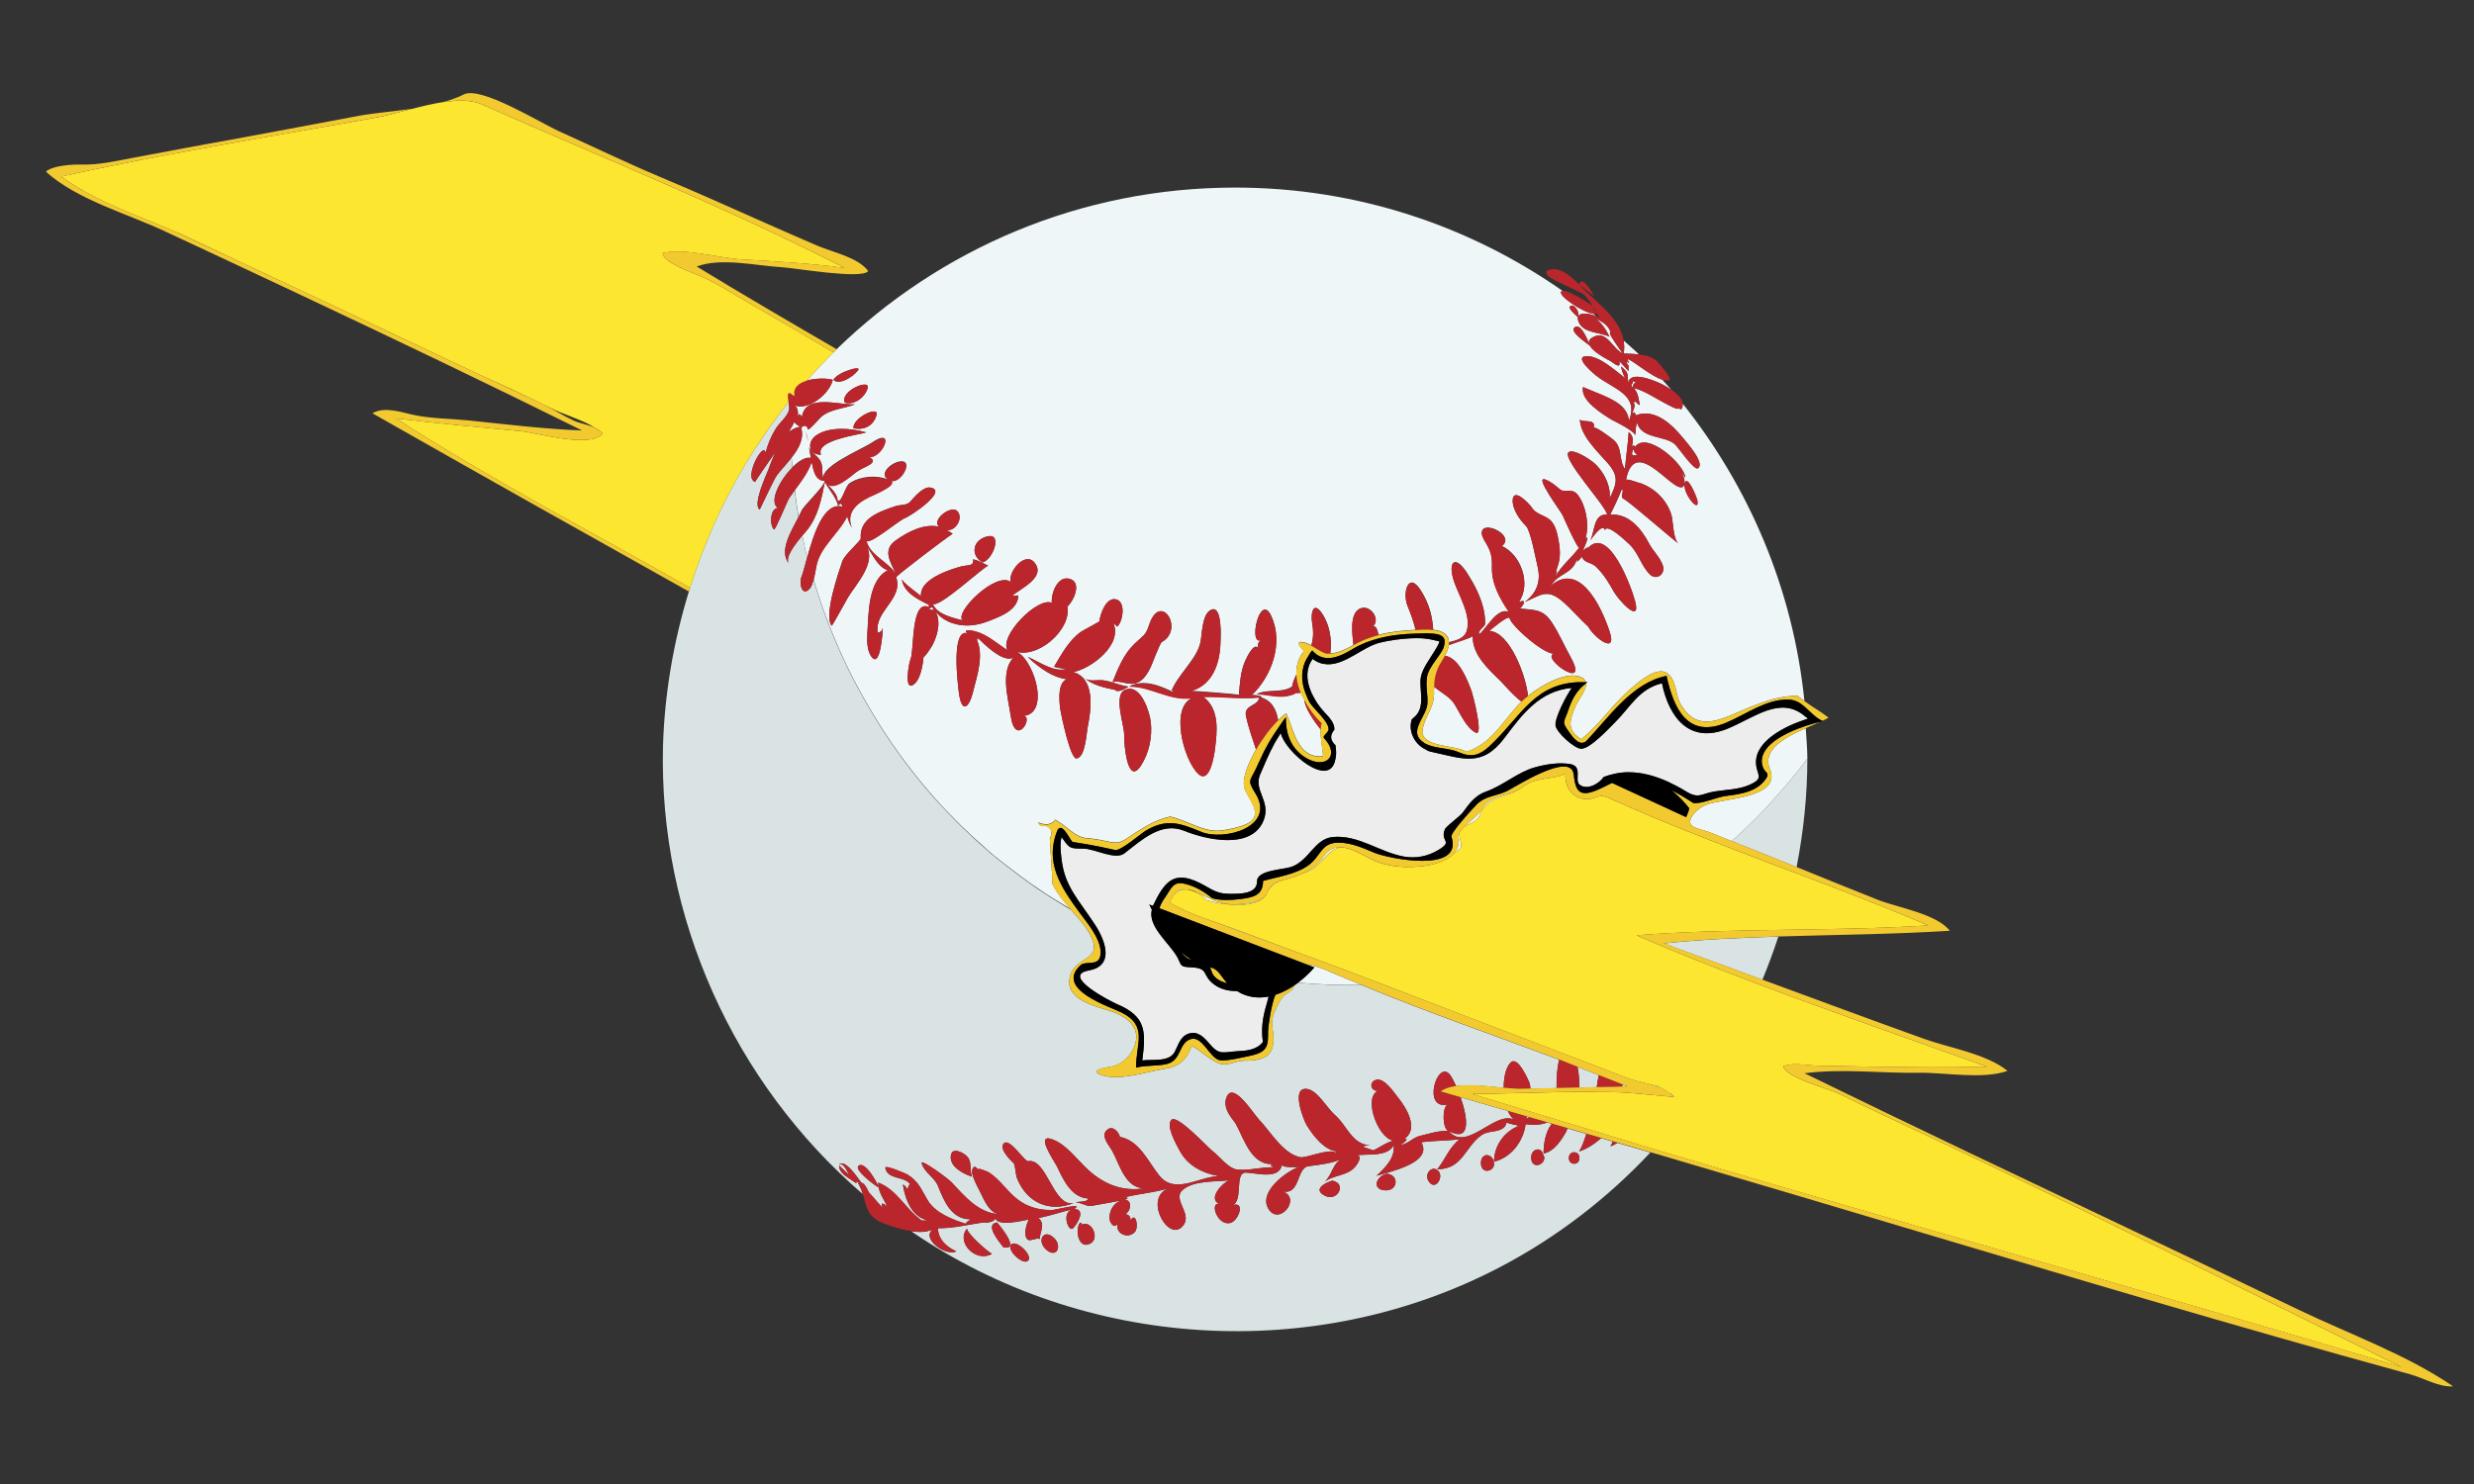 <?xml version="1.0" encoding="utf-8"?>
<!-- Generator: Adobe Illustrator 17.0.0, SVG Export Plug-In . SVG Version: 6.00 Build 0)  -->
<!DOCTYPE svg PUBLIC "-//W3C//DTD SVG 1.1//EN" "http://www.w3.org/Graphics/SVG/1.1/DTD/svg11.dtd">
<svg version="1.1" id="Layer_2" xmlns="http://www.w3.org/2000/svg" xmlns:xlink="http://www.w3.org/1999/xlink" x="0px" y="0px"
	 width="66.667px" height="40px" viewBox="0 0 66.667 40" style="enable-background:new 0 0 66.667 40;" xml:space="preserve">
<rect x="0" y="0" width="66.667" height="40" fill="#333333" stroke="none"/>
<path id="color7" style="fill:#EFF6F8;" d="M43.9,9.592C43.918,9.592,43.829,9.606,43.9,9.592L43.9,9.592z M39.451,22.29
	c0.007-0.005,0.01-0.009,0.018-0.014c0.17-0.1,0.338-0.12,0.418-0.327c0.199-0.515,0.738-0.426,1.133-0.73
	c-0.294,0.226-0.903,0.214-1.072,0.571C39.876,21.941,39.618,22.12,39.451,22.29z M43.752,9.53c0.123,0.004,0.27,0.007,0.414,0.024
	c-0.132-0.132-0.278-0.25-0.415-0.377C43.77,9.289,43.776,9.405,43.752,9.53z M38.641,18.613c0.03,0.434-0.206,0.627-0.3,1.015
	c-0.131,0.538,0.911,0.44,1.172,0.636c0.66-0.205,0.973-0.805,1.413-1.282c0.02-0.022,0.05-0.048,0.075-0.072
	c-0.203-0.138-0.511-0.502-0.567-0.556c-0.329-0.321-0.761-0.703-0.748-1.207c-0.094,0.068-0.388,0.145-0.643,0.241
	c-0.012,0.083-0.049,0.18-0.107,0.287c0.383,0.057,0.614,0.67,0.721,0.961c0.03,0.083,0.329,1.218,0.112,1.113
	c-0.267-0.13-0.436-0.558-0.592-0.795c-0.104-0.158-0.338-0.287-0.527-0.436C38.65,18.551,38.639,18.576,38.641,18.613z
	 M33.264,24.376c-0.428,0.011-0.678-0.18-0.997-0.311c0.089,0.05,0.175,0.118,0.252,0.2c0.384,0.122,1.428,0.272,1.628-0.202
	C34.028,24.346,33.534,24.37,33.264,24.376z M39.303,22.559c0.029,0.187-0.025,0.329-0.124,0.441
	c0.061-0.044,0.125-0.082,0.18-0.136c0.049-0.151-0.052-0.285-0.034-0.41C39.308,22.491,39.298,22.526,39.303,22.559z
	 M31.524,24.325c0.092-0.25,0.251-0.35,0.428-0.351C31.717,23.945,31.607,24.098,31.524,24.325z M43.976,10.248
	c0.091,0.121-0.102,0.072,0.034,0.208c-0.021-0.118,0.046-0.161,0.156-0.136C44.094,10.321,44.03,10.297,43.976,10.248z
	 M34.147,24.063c0.061-0.146,0.17-0.235,0.298-0.302C34.294,23.813,34.228,23.871,34.147,24.063z M43.998,10.445
	C43.892,10.322,43.928,10.379,43.998,10.445L43.998,10.445z M44.852,10.733C44.743,10.66,44.952,10.8,44.852,10.733L44.852,10.733z
	 M33.122,24.985c-0.233-0.085-0.47-0.162-0.705-0.246c0,0,0.001,0,0.001,0c0.842,0.303,1.681,0.615,2.521,0.925
	C34.333,25.438,33.73,25.205,33.122,24.985z M35.417,26.076c-0.128,0.151-0.278,0.288-0.438,0.41
	c0.571,0.055,1.143,0.072,1.715,0.063c-0.286-0.12-0.577-0.23-0.859-0.357c-0.186-0.084-0.418-0.175-0.608-0.188
	C35.29,26.027,35.353,26.051,35.417,26.076z M36.16,22.84c-0.18-0.014-0.351,0.041-0.489,0.242c-0.16,0.232-0.353,0.364-0.574,0.461
	c0.129-0.044,0.251-0.098,0.352-0.183C35.735,23.117,35.87,22.85,36.16,22.84z M33.704,18.645
	C33.773,18.635,33.678,18.645,33.704,18.645L33.704,18.645z M31.991,23.975c-0.002,0-0.003,0-0.004,0
	c0.003,0,0.006,0.001,0.009,0.001C31.994,23.976,31.992,23.975,31.991,23.975z M45.635,21.944c-0.279,0.373,0.135,0.373,0.437,0.49
	c0.199,0.077,0.397,0.16,0.596,0.238c0.339-0.305,0.668-0.622,0.978-0.956c0.038-0.041,0.074-0.084,0.111-0.125
	c0.332-0.366,0.651-0.745,0.946-1.141c0-0.278-0.028-0.548-0.043-0.822c-0.556,0.244-1.186,0.574-0.966,1.104
	c0.33,0.796-1.308,0.782-1.732,0.966C45.835,21.754,45.718,21.833,45.635,21.944z M37.861,23.368c-0.013,0-0.025-0.002-0.038-0.002
	c0.007,0,0.013,0.002,0.02,0.003C37.848,23.369,37.855,23.368,37.861,23.368z M44.026,12.09c-0.088,0.167-0.056,0.22,0.094,0.165
	C44.054,12.221,44.023,12.166,44.026,12.09z M37.265,26.534c-0.107-0.041-0.214-0.079-0.321-0.12c0.105,0.04,0.21,0.08,0.315,0.12
	C37.261,26.534,37.263,26.534,37.265,26.534z M21.249,10.836c-0.118,0.147-0.229,0.298-0.342,0.449
	C21.02,11.134,21.132,10.983,21.249,10.836C21.249,10.837,21.249,10.836,21.249,10.836z M21.387,10.668
	c0.008,0.008,0.013,0.01,0.023,0.019c-0.005-0.016,0-0.028-0.002-0.043C21.401,10.652,21.394,10.66,21.387,10.668z M25.17,16.444
	c-0.022-0.028-0.04-0.058-0.049-0.093C25.156,16.366,24.894,16.424,25.17,16.444z M20.191,12.325
	c0.08-0.129,0.169-0.252,0.253-0.378c0.001-0.001,0.002-0.003,0.003-0.004C20.361,12.07,20.272,12.195,20.191,12.325z M21.4,11.371
	c-0.004,0.028-0.047,0.105-0.104,0.199c0,0.016,0,0.031,0,0.047c0.081-0.059,0.171-0.103,0.275-0.114
	C21.503,11.474,21.445,11.43,21.4,11.371z M21.582,11.506c0.017,0.006,0.028,0.021,0.042,0.032c-0.01-0.007-0.01-0.02-0.022-0.026
	c0.088-0.063,0.145-0.041,0.169,0.064c0.041,0.023,0.314-0.304,0.359-0.341c0.251-0.214,0.615-0.217,0.911-0.336
	c-0.42,0.032-1.343-0.306-1.435,0.353c-0.05-0.12-0.086-0.113-0.108,0.022c0.005-0.14,0.032-0.303-0.134-0.367
	c0.388,0.21,0.998-0.296,1.076-0.668c-0.147-0.045-0.454-0.051-0.698,0.02c0.232-0.262,0.472-0.517,0.721-0.762
	c0.028-0.028,0.054-0.057,0.083-0.085c2.776-2.695,6.561-4.356,10.737-4.356c3.286,0,6.325,1.036,8.827,2.787
	c-0.02,0.003-0.038,0.008-0.045,0.023c-0.059,0.123,0.593,0.558,0.867,0.591c0.029,0.024,0.061,0.044,0.09,0.067
	c-0.217-0.089-0.612-0.143-0.478,0.163c0.13,0.298,0.578,0.266,0.828,0.39c-0.08-0.164-0.216-0.394-0.382-0.484
	c0.176,0.062,0.376,0.187,0.415,0.386c-0.122-0.071,0.262,0.466,0.323,0.548c-0.266-0.112-0.414-0.609-0.765-0.457
	c-0.446,0.194,0.251,0.567,0.412,0.65c0.091,0.047,0.321,0.269,0.258,0.008c0.084,0.092,0.167,0.183,0.25,0.274
	c0.004-0.347,0.006,0.011-0.058-0.287c0.166,0.2-0.009-0.057,0.048-0.034c0.181,0.073,0.616,0.454,0.915,0.549
	c0.082,0.092,0.169,0.18,0.249,0.274c-0.077-0.052-0.157-0.1-0.236-0.141c-0.146-0.075-0.913-0.413-0.919-0.026
	c-0.044-0.312,0.021-0.266-0.201-0.461c0.022,0.111,0.061,0.217,0.115,0.317c-0.266-0.196-0.717-0.63-1.074-0.59
	c-0.305,0.034,0.236,0.477,0.289,0.52c0.47,0.37,1.169,0.507,0.884,1.22c-0.035-0.397-0.414-0.563-0.733-0.703
	c-0.046-0.02-0.503-0.203-0.501-0.208c-0.092,0.359,0.535,0.736,0.774,0.884c0.023,0.014,0.734,0.353,0.609,0.44
	c0.041-0.029,0.007-0.156,0.034-0.075c-0.005-0.1,0.006-0.198,0.032-0.294c0.132,0.455,0.741,0.341,1.026,0.589
	c0.081,0.071,0.518,0.718,0.621,0.645c0.2-0.134-0.311-0.702-0.397-0.808c-0.3-0.369-0.763-0.821-1.286-0.616
	c-0.009-0.1-0.041-0.108-0.097-0.026c0.026-0.113,0.12-0.23,0.032-0.345c0.051,0.026,0.069,0.01,0.054-0.045
	c0.021,0.066,0.063,0.111,0.126,0.137c-0.036-0.16-0.037-0.34-0.171-0.46c0.289,0.062,0.59,0.278,0.854,0.411
	c0.043,0.021,0.459,0.262,0.333,0.084c0.096,0.154,0.148,0.046,0.138-0.074c1.79,2.247,2.974,4.998,3.281,8.013
	c-0.059-0.045-0.124-0.08-0.177-0.134c-0.447-0.015-0.878,0.138-1.287,0.302c-0.742,0.3-1.407,0.745-1.88-0.097
	c-0.138-0.246-0.098-0.622-0.342-0.808c-0.283-0.216-0.771,0.219-0.988,0.404c-0.489,0.416-0.839,0.968-1.344,1.367
	c-0.4-0.26-0.306-0.514-0.154-0.88c0.078-0.186,0.311-0.449,0.288-0.635c0.013-0.009,0.022-0.021,0.035-0.03
	c-0.017-0.001-0.03,0.002-0.046,0.002c-0.015-0.049-0.046-0.094-0.113-0.126c-0.375-0.182-1.039,0.183-1.441,0.5
	c-0.052-0.55-0.495-1.726-1.04-1.751c-0.006,0.002,0.524-0.456,0.546-0.342c0.036,0.19,0.962,1.026,1.235,0.95
	c-0.501,0.036,0.957,1.094,0.413,0.106c-0.168-0.306-0.314-0.638-0.503-0.932c-0.244-0.379-0.477-0.345-0.872-0.386
	c0.027-0.015,0.172-0.172,0.083-0.206c-0.035,0.009-0.07,0.017-0.105,0.025c0.335-0.481,0.055-1.272-0.462-1.505
	c0.363-0.267-0.427-0.668-0.529-0.416c-0.04,0.099,0.039,0.23,0.087,0.308c0.144,0.235,0.185,0.389,0.176,0.667
	c-0.014,0.458,0.212,0.852,0.459,1.221c-0.312-0.149-0.614,0.458-0.803,0.6c-0.036-0.121,0.136-0.182,0.16-0.282
	c0.002-0.139-0.012-0.276-0.045-0.411c-0.082-0.342-0.247-0.656-0.435-0.951c-0.336-0.525-0.534-0.308-0.355,0.223
	c0.128,0.375,0.466,0.912,0.341,1.323c-0.066,0.212-0.274,0.257-0.479,0.311c-0.004-0.192-0.152-0.304-0.426-0.336
	c-0.025-0.366-0.105-0.704-0.34-1.069c-0.328-0.511-0.495,0.064-0.352,0.422c0.06,0.149,0.16,0.397,0.217,0.649
	c-0.353,0.022-0.68,0.052-1.001,0.137c-0.023-0.153-0.072-0.258-0.154-0.224c0.226-0.193-0.058-0.584-0.316-0.496
	c-0.331,0.112-0.228,0.737-0.202,0.986c0,0.002,0,0.005,0.001,0.007c-0.202,0.112-0.432,0.225-0.627,0.223
	c0.054-0.366-0.019-0.76-0.203-1.047c-0.252-0.396-0.332-0.044-0.284,0.235c0.043,0.25,0.027,0.417-0.022,0.599
	c-0.1-0.055-0.204-0.1-0.324-0.091c-0.056,0.126,0.114,0.162,0.112,0.266c-0.09,0.11-0.149,0.235-0.176,0.374
	c-0.015,0.077-0.018,0.156-0.015,0.234c-0.053,0.104-0.098,0.212-0.117,0.327c-0.282,0.189-0.66,0.053-0.955,0.203
	c0.279,0.004,0.554,0.104,0.831,0.048c0.019-0.004,0.334-0.074,0.146-0.09c0.07,0.018,0.142,0.005,0.214,0.003
	c0.015,0.036,0.029,0.073,0.045,0.108c0.013,0.028,0.034,0.053,0.048,0.08c0.02,0.231,0.263,0.577,0.443,0.804
	c-0.018,0.24,0.052,0.485,0.062,0.723c-0.688,0.06-0.776-0.679-0.988-1.156c-0.065,0.037-0.142,0.104-0.222,0.183
	c-0.047-0.283-0.165-0.529-0.475-0.618c0.124-0.012-0.178-0.083-0.242-0.056c0.546-0.516,0.868-1.413,0.531-2.137
	c-0.31-0.666-0.634,0.842-0.266,0.64c-0.09,0.062-0.115,0.144-0.072,0.245c-0.116-0.212-0.324,0.238-0.359,0.314
	c-0.135,0.297-0.145,0.611-0.175,0.931c0.006-0.015-1.163-0.111-1.298-0.106c0.607-0.166,0.79-0.773,0.802-1.317
	c0.003-0.093,0.064-1.074-0.282-0.856c-0.218,0.138-0.212,0.637-0.259,0.862c-0.093,0.447-0.599,0.861-0.776,1.302
	c0.092,0.006,0.025-0.028,0.05,0.044c-0.352-0.178-0.807-0.361-1.19-0.158c0.598,0,1.079,0.396,1.694,0.314
	c-0.597,0.254-0.237,1.65,0.157,2.033c0.319,0.31,0.439-0.511,0.458-0.664c0.059-0.477,0.129-1.073-0.314-1.402
	c0.501-0.014,0.999,0.064,1.499,0.015c0,0.236-0.418,0.188-0.35,0.504c0.066,0.305,0.175,0.603,0.272,0.901
	c-0.228,0.392-0.385,0.803-0.312,1.044c0.078,0.254,0.45,0.61,0.197,0.874c-0.14,0.145-0.624,0.24-0.822,0.266
	c-0.477,0.054-0.925-0.276-1.376-0.377c-0.364,0.079-0.67,0.262-0.979,0.462c-0.319,0.207-0.365,0.294-0.735,0.202
	c-0.183-0.042-0.369-0.07-0.556-0.085c-0.302-0.031-0.521-0.327-0.826-0.494c-0.141,0.162-0.281,0.141-0.461,0.073
	c0.029,0.086,0.091,0.115,0.188,0.087c0.164,0.045,0.206,0.166,0.125,0.362c0.019,0.4,0.061,0.8,0.067,1.201
	c0.119,0.258,0.303,0.471,0.492,0.681c-0.223-0.13-0.446-0.261-0.661-0.402c-0.14-0.092-0.278-0.186-0.415-0.282
	c-0.211-0.148-0.415-0.304-0.618-0.462c-0.154-0.121-0.311-0.237-0.459-0.364c-0.037-0.031-0.071-0.066-0.108-0.098
	c-0.489-0.424-0.95-0.875-1.379-1.355c-0.016-0.018-0.033-0.036-0.049-0.054c-0.811-0.917-1.502-1.931-2.073-3.01
	c-0.043-0.082-0.088-0.163-0.13-0.246c-0.422-0.833-0.767-1.705-1.033-2.605c0.033-0.122,0.053-0.249,0.074-0.363
	c0.098-0.524,0.605-0.881,0.831-1.345c0.029,0.108,0.07,0.21,0.126,0.308c-0.193-0.48,0.25-0.739,0.605-0.89
	c0.072-0.032,0.708-0.312,0.396-0.39c0.266,0.146,0.617-0.432,0.394-0.498c-0.222-0.064-0.727,0.309-0.406,0.49
	c-0.322-0.137-0.75-0.101-1.044,0.089c-0.133,0.085-0.197,0.501-0.328,0.482c-0.004-0.201-0.168-0.327-0.29-0.464
	c0.212,0.195,0.637-0.208,0.794-0.324c0.203-0.152,0.653-0.245,0.33-0.407c0.362,0.073,0.758-0.832,0.089-0.379
	c-0.288,0.195-1.513,0.685-1.278,1.029c0.044,0.111-0.562,0.666-0.623,0.815c-0.019,0.047-0.045,0.098-0.073,0.154
	c-0.042-0.238-0.073-0.479-0.103-0.72c0.176-0.238,0.359-0.475,0.456-0.758c0.038,0.187,0.085,0.505,0.339,0.505
	c-0.094-0.16-0.017-0.348-0.096-0.513c-0.074-0.154-0.243-0.224-0.313-0.382c0.016,0.094,0.031,0.19,0.047,0.284
	c-0.136-0.039-0.323,0.078-0.499,0.252c-0.006-0.075-0.011-0.149-0.016-0.224c-0.001-0.015-0.001-0.03-0.002-0.044
	C21.528,12.086,21.681,11.811,21.582,11.506z M42.517,8.545c0.076-0.13-0.117-0.388-0.209-0.285
	C42.251,8.321,42.481,8.509,42.517,8.545z M42.832,9.31c-0.02-0.102-0.25-0.66-0.415-0.47C42.311,8.953,42.764,9.253,42.832,9.31z
	 M44.062,11.791C44.06,11.813,44.059,11.823,44.062,11.791C44.063,11.792,44.062,11.791,44.062,11.791z M44.81,15.246
	c-0.075-0.227-0.266-0.392-0.375-0.601c-0.205-0.394-0.551-0.816-1.046-0.771c0.118-0.228,0.224-0.461,0.318-0.699
	c0.073,0.101-0.065,0.177,0.037,0.272c0.009-0.057,1.344,1.109,1.497,1.211c-0.161-0.106-0.149-0.618-0.205-0.794
	c-0.134-0.413-0.477-0.734-0.89-0.86c0.148,0.072-0.189-0.086-0.328-0.077c0.264-1.324,1.423,0.638,1.579,0.119
	c-0.046,0.263,0.416,0.826,0.341,0.434c-0.015-0.078-0.278-0.727-0.34-0.441c0.001-0.129-0.039-0.243-0.121-0.343
	c0.053,0.056,0.1,0.116,0.139,0.182c-0.024-0.37-1.053-1.282-1.361-0.824c0.022-0.034-0.06-0.083-0.098,0.004
	c0.067-0.142,0.068-0.308-0.067-0.413c-0.022,0.334-0.074,0.665-0.101,0.999c-0.173-0.242-0.058-0.578-0.312-0.79
	c-0.044-0.036-0.516-0.401-0.538-0.315c0.104-0.287-0.366-0.121-0.366-0.248c0.007,0.448,0.467,0.867,0.74,1.179
	c0.32,0.367,0.264,0.551,0.06,0.97c0.048-0.349-0.179-0.774-0.447-0.986c-0.114-0.089-0.494-0.342-0.641-0.274
	c-0.264,0.12,1.016,1.478,1.021,1.693c-0.372-0.037-0.33,0.474-0.452,0.696c0.037-0.05,0.333-0.493,0.397-0.28
	c0.054-0.2,0.608,0.335,0.665,0.39c0.241,0.233,0.308,0.571,0.542,0.801C44.64,15.659,44.884,15.473,44.81,15.246z M41.12,14.178
	c0.126,0.125,0.262,0.883,0.314,1.097c0.095,0.39-0.022,0.714-0.348,0.952c0.41-0.17,0.588-0.372,0.992-0.039
	c0.26,0.216,0.473,0.48,0.723,0.707c0.146,0.281,0.79,0.782,0.572,0.125c-0.238-0.72-0.822-1.895-1.595-1.224
	c0.156-0.204,0.189-0.215,0.415-0.355c0.129-0.079,0.252-0.194,0.288-0.348c0.029,0.01,0.03,0.03,0.004,0.062
	c0.064-0.058,0.069-0.063,0.151-0.15c0.026,0.161,0.247,0.152,0.37,0.27c0.203,0.194,0.346,0.429,0.48,0.672
	c0.116,0.212,0.745,0.912,0.575,0.259c-0.101-0.387-0.724-2.086-1.292-1.41c0.085-0.115-0.12,0.05-0.107,0.04
	c-0.1,0.171,0.198-0.386,0.088-0.348c-0.014,0.022-0.028,0.044-0.042,0.066c0.137-0.347,0.033-0.951-0.208-1.232
	c-0.152-0.175-0.346-0.032-0.458-0.126c-0.119-0.101-0.252-0.215-0.4-0.269c-0.318-0.116,0.424,0.86,0.472,0.974
	c0.035,0.084,0.406,0.915,0.441,0.859c-0.205,0.277-0.486,0.49-0.652,0.8c0.15-0.389-0.066,0.103,0.077-0.312
	c0.076-0.221,0.059-0.47,0.016-0.696c-0.038-0.2-0.089-0.446-0.27-0.57c-0.154-0.105-0.338-0.13-0.447-0.297
	c-0.072-0.112-0.502-0.559-0.517-0.202C40.752,13.726,40.953,14.013,41.12,14.178z M22.762,10.851
	c0.252,0.085,0.554-0.146,0.619-0.393C23.451,10.2,22.634,10.535,22.762,10.851z M22.46,10.239c0.154,0.156,0.54-0.087,0.665-0.264
	C23.221,9.839,22.56,10.034,22.46,10.239z M26.619,14.456c-0.422,0.091-0.473,0.521-0.142,0.703c0.028-0.005,0.056-0.021,0.084-0.04
	c0.118-0.081,0.223-0.267,0.253-0.425C26.843,14.54,26.802,14.416,26.619,14.456z M30.651,18.4c0.171-0.077,0.275-0.251,0.354-0.413
	c0.038-0.074,0.259-0.679,0.305-0.682c0.62-0.351-0.045-1.381-0.347-0.454c-0.093,0.286-0.147,0.267-0.39,0.501
	c-0.298,0.288-0.441,0.657-0.594,1.034C30.207,18.325,30.427,18.501,30.651,18.4z M30.293,19.814
	c-0.008,0.196,0.079,1.391,0.449,0.827c0.222-0.34,0.31-0.767,0.27-1.166c-0.029-0.279-0.262-1.013-0.65-0.896
	C29.964,18.666,30.303,19.546,30.293,19.814z M30.047,18.595c0.031,0.04,0.087,0.036,0.146,0.02
	c0.085-0.024,0.176-0.078,0.215-0.108c-0.23-0.028-0.438-0.134-0.666-0.168c-0.174-0.027-0.419,0.062-0.556-0.093
	C29.422,18.46,29.743,18.535,30.047,18.595z M28.909,18.319c-0.436-0.127-0.374,0.58-0.334,0.819
	c0.029,0.168,0.267,1.316,0.431,1.305c0.245-0.018,0.271-0.697,0.308-0.87c0.096-0.471,0.197-1.282-0.391-1.458
	c0.49-0.097,1.333-0.737,1.078-1.32c0.036,0.031,0.071,0.063,0.106,0.094c0.162-0.144,0.246-0.722-0.074-0.74
	c-0.241-0.014-0.386,0.412-0.406,0.595c0.002,0.017-0.453,0.251-0.504,0.289c-0.325,0.237-0.517,0.602-0.719,0.938
	c0.11,0.032,0.223,0.05,0.338,0.057c-0.346,0.108-0.747-0.2-1.05-0.324C28.013,18.013,28.441,18.328,28.909,18.319z M25.838,18.665
	c0.068,0.545,0.262,0.466,0.383-0.021c0.111-0.449,0.308-0.998,0.081-1.444c0.052,0.062,0.063,0.059,0.038-0.012
	c0.174,0.165,0.771,0.78,1.027,0.486c-0.441,0.353-0.2,1.142-0.134,1.61c0.127,0.885,0.63,0.039,0.349,0.013
	c0.755-0.069,0.24-1.666-0.27-1.758c0.609,0.269,1.567-0.554,1.451-1.191c0.159-0.133,0.386-0.616,0.095-0.733
	c-0.347-0.14-0.539,0.372-0.515,0.635c-0.378-0.169-1.424,0.892-1.195,1.276c-0.284-0.18-0.538-0.421-0.87-0.509
	c-0.054-0.014-0.366-0.081-0.203,0.052C25.619,16.93,25.811,18.452,25.838,18.665z M26.616,16.75
	c0.307-0.119,0.822-0.296,0.822-0.701c-0.057,0.004-0.113,0.009-0.169,0.014c0.228-0.198,0.93-0.502,0.607-0.899
	c-0.254-0.31-0.714,0.246-0.641,0.521c-0.395-0.291-1.539,0.835-1.292,1.037c-0.055-0.013-0.12-0.029-0.185-0.047
	c-0.03-0.008-0.058-0.018-0.089-0.027c-0.223-0.068-0.458-0.172-0.533-0.37c0.147,0.08,0.847-0.534,1.248-0.854
	c0.107-0.085,0.197-0.154,0.244-0.178c-0.038-0.014-0.074-0.034-0.11-0.052c-0.095-0.048-0.189-0.1-0.296-0.117
	c0.032,0.197-0.138,0.142-0.334,0.195c-0.169,0.046-0.334,0.102-0.494,0.173c-0.242,0.11-0.608,0.311-0.576,0.63
	c-0.061-0.073-0.425-0.311-0.515-0.455c0.056,0.379,0.486,0.56,0.788,0.715c-0.074-0.037-0.087-0.024-0.038,0.039
	c-0.517-0.276-0.415,1.182-0.515,1.39c-0.042,0.086-0.167,0.769,0.026,0.716c0.026-0.007,0.056-0.025,0.094-0.062
	c0.074-0.071,0.12-0.182,0.155-0.299c0.045-0.153,0.067-0.32,0.078-0.447c-0.029,0.135,0.209-0.229,0.237-0.284
	c0.138-0.27,0.239-0.64,0.072-0.921c0.112,0.151,0.25,0.241,0.396,0.305c0.028,0.012,0.056,0.02,0.085,0.029
	C25.973,16.898,26.303,16.872,26.616,16.75z M24.119,13.647c-0.466,0.156-0.965,0.34-0.923,0.861c0.006,0.07-0.435,0.435-0.498,0.62
	c-0.098,0.294-0.508,1.459-0.287,1.74c0.011,0.013,0.402-0.707,0.448-0.78c0.218-0.354,0.742-0.905,0.498-1.359
	c0.168,0.224,0.279,0.541,0.564,0.644c-0.542,0.274-0.516,1.218-0.55,1.728c-0.011,0.194-0.005,0.476,0.135,0.628
	c0.223,0.242,0.283-0.725,0.281-0.803c-0.014,0.074-0.06,0.117-0.133,0.13c-0.111-0.575,0.698-0.907,0.495-1.497
	c-0.023-0.025,1.406-1.109,1.521-1.171c-0.067-0.051-0.142-0.091-0.223-0.118c0.254,0.112,0.52-0.26,0.365-0.475
	c-0.157-0.218-0.733,0.222-0.504,0.404c-0.407-0.098-0.854,0.141-1.173,0.369c-0.38,0.27-0.12,0.6,0.014,0.925
	c-0.2-0.361-0.705-0.5-0.805-0.926c0.047,0.165,0.907-0.561,1.039-0.601c0.132-0.04,1.208-0.753,0.673-0.825
	c-0.177-0.024-0.422,0.257-0.522,0.375C24.436,13.633,24.29,13.591,24.119,13.647z M23.622,11.179
	c0.064-0.246-0.636,0.069-0.626,0.362C23.26,11.604,23.539,11.494,23.622,11.179z M22.124,12.256
	c-0.166-0.389,1.006-0.532,1.217-0.6c-0.388-0.115-0.999-0.166-1.349,0.081C21.742,11.911,21.781,12.261,22.124,12.256z
	 M21.734,14.304c-0.023,0.028-0.064,0.075-0.112,0.131c0.042,0.198,0.079,0.398,0.128,0.594c0.176-0.635,0.451-1.51,0.95-1.372
	c-0.018-0.097-0.057-0.106-0.113-0.026c-0.065-0.242-0.242-0.426-0.36-0.64C22.136,13.451,22.042,13.931,21.734,14.304z
	 M22.709,13.72C22.709,13.677,22.685,13.627,22.709,13.72L22.709,13.72z M20.723,11.528c-0.041,0.058-0.079,0.119-0.119,0.178
	c0.001-0.001,0.002-0.003,0.003-0.004C20.647,11.645,20.683,11.585,20.723,11.528z"/>
<path id="color6" style="fill:#D9E3E4;" d="M45.086,29.534c-0.003,0.002-0.007,0.003-0.01,0.004
	c-0.024-0.026-0.056-0.046-0.085-0.068c0.02,0.002,0.034,0.013,0.055,0.013C45.059,29.5,45.073,29.517,45.086,29.534z M23.237,31.99
	c-0.029-0.022-0.016-0.008-0.009,0.005C23.244,31.989,23.26,31.978,23.237,31.99z M43.028,29.303c0.011-0.1,0.028-0.207,0.054-0.323
	c-0.191-0.076-0.381-0.152-0.573-0.225c0.037,0.18,0.054,0.374,0.046,0.558C42.713,29.31,42.871,29.309,43.028,29.303z
	 M23.221,31.954c-0.014-0.022-0.019-0.035-0.02-0.043C23.189,31.931,23.175,31.954,23.221,31.954z M39.359,29.577
	c0.194,0.556,0.289,1.222-0.317,0.911c0.497,0.594,1.286-0.624,1.799-0.285c-0.088-0.043-0.155-0.139-0.207-0.257
	C40.208,29.825,39.784,29.698,39.359,29.577z M33.2,29.925C33.244,29.845,33.2,29.912,33.2,29.925L33.2,29.925z M40.971,30.176
	C40.867,30.259,40.961,30.192,40.971,30.176L40.971,30.176z M44.698,29.277c-0.036,0.001-0.069-0.007-0.104-0.009
	c0.051,0.016,0.098,0.037,0.146,0.056C44.727,29.305,44.708,29.297,44.698,29.277z M47.922,25.245
	c-1.031,0.032-2.061,0.076-3.087,0.185c0.886,0.323,1.771,0.651,2.656,0.978C47.65,26.027,47.792,25.638,47.922,25.245z
	 M18.563,15.944c0.01-0.034,0.022-0.067,0.032-0.1c0.432-1.375,1.046-2.688,1.848-3.897c0.001-0.001,0.002-0.003,0.003-0.004
	c0.053-0.079,0.104-0.159,0.158-0.237c0.001-0.001,0.002-0.003,0.003-0.004c0.204-0.295,0.417-0.583,0.642-0.864
	c0.011,0.077,0.022,0.153,0.014,0.202c-0.027,0.167-0.262,0.363-0.354,0.508c-0.13,0.206-0.222,0.429-0.281,0.665
	c-0.037-0.359-0.608,0.676-0.28,0.776c-0.01-0.003,0.267-0.396,0.54-0.796c-0.072,0.165-0.131,0.33-0.181,0.461
	c-0.062,0.16-0.433,0.951-0.235,1.082c0.002,0.002,0.389-0.827,0.459-0.92c0.11-0.147,0.265-0.307,0.4-0.479
	c0.001,0.014,0.002,0.029,0.003,0.043c0.005,0.075,0.01,0.15,0.016,0.224c-0.002,0.002-0.003,0.003-0.005,0.004
	c-0.341,0.342-0.63,0.916-0.383,1.086c-0.212-0.002-0.228,0.471-0.106,0.577c0.035,0.031,0.363-0.78,0.409-0.847
	c0.045-0.067,0.093-0.133,0.142-0.198c0.003-0.003,0.005-0.007,0.007-0.01c0.031,0.241,0.061,0.482,0.103,0.72
	c-0.001,0.001-0.001,0.002-0.002,0.003c-0.193,0.374-0.536,0.918-0.253,1.254c-0.125-0.147,0.149-0.507,0.336-0.73
	c0.008-0.01,0.015-0.018,0.023-0.027c0.042,0.198,0.079,0.398,0.128,0.594c-0.001,0.003-0.002,0.007-0.003,0.01
	c-0.061,0.22-0.11,0.41-0.152,0.518c-0.065,0.166,0.019,0.56,0.238,0.291c0.041-0.05,0.055-0.117,0.076-0.18
	c0.004-0.013,0.012-0.023,0.015-0.036c0.266,0.9,0.611,1.772,1.033,2.605c0.042,0.083,0.087,0.164,0.13,0.246
	c0.571,1.079,1.262,2.093,2.073,3.01c0.016,0.018,0.033,0.036,0.049,0.054c0.432,0.479,0.89,0.934,1.379,1.355
	c0.037,0.032,0.071,0.066,0.108,0.098c0.149,0.126,0.305,0.243,0.459,0.364c0.202,0.159,0.407,0.314,0.618,0.462
	c0.137,0.096,0.275,0.191,0.415,0.282c0.219,0.144,0.443,0.279,0.67,0.412c0.187,0.209,0.378,0.415,0.512,0.661
	c0.426,0.783-0.505,0.542-0.554,1.254c-0.038,0.548,0.767,0.698,1.142,0.828c0.446,0.156,0.826,0.465,0.592,0.985
	c-0.102,0.227-0.301,0.414-0.54,0.487c-0.047,0.014-0.751,0.097-0.326,0.241c0.498,0.168,1.194-0.088,1.715-0.17
	c0.385-0.061,0.585-0.246,0.713-0.614c0.256,0.126,0.45,0.346,0.711,0.46c0.254,0.111,0.435-0.062,0.707-0.062
	c0.697,0.001,0.861-0.225,0.759-0.899c-0.047-0.31,0.092-0.482,0.22-0.741c0.105-0.213,0.333-0.193,0.364-0.385
	c0.027-0.018,0.052-0.037,0.079-0.056c0.009-0.007,0.018-0.015,0.027-0.022c0.571,0.055,1.143,0.072,1.715,0.063
	c0.023,0.01,0.047,0.019,0.07,0.029c1.722,0.717,3.497,1.327,5.25,1.983c-0.051,0.215-0.074,0.498-0.068,0.766
	c-0.235,0.003-0.47,0.015-0.705,0.015c-0.005-0.057-0.005-0.112-0.032-0.174c-0.045-0.101-0.307-0.698-0.491-0.538
	c-0.134,0.116-0.196,0.396-0.197,0.69c-0.401-0.04-0.897-0.102-1.281-0.047c-0.064-0.143-0.126-0.259-0.17-0.312
	c-0.342-0.414-0.755,0.97-0.059,0.806c-0.15,0.075-0.145,0.659,0.023,0.717c-0.267-0.019-0.521,0.075-0.776,0.133
	c-0.198,0.046-0.331,0.238-0.543,0.245c0.062-0.006,0.297-0.194,0.127-0.163c0.401-0.269,0.063-0.832-0.154-1.101
	c-0.115-0.142-0.366-0.536-0.587-0.498c-0.198,0.037-0.194,0.294,0.023,0.304c-0.41,0.205,0.061,1.405,0.492,1.338
	c-0.191-0.008-0.442,0.195-0.612,0.264c-0.021-0.016-0.288-0.091-0.277-0.104c0.068-0.024,0.138-0.035,0.213-0.03
	c-0.512-0.019-0.633-0.533-0.965-0.819c-0.21-0.181-0.461-0.651-0.737-0.701c-0.473-0.083-0.107,0.84-0.026,0.973
	c0.166,0.27,0.478,0.69,0.831,0.709c-0.053-0.012-0.05,0.009-0.035,0.037c-0.175-0.135-0.817,0.154-0.976,0.118
	c-0.47-0.106-0.797-0.698-1.108-1.019c-0.151-0.157-0.687-1.03-0.867-0.606c-0.142,0.334,0.213,0.643,0.256,0.746
	c0.225,0.421,0.431,1.149,1.047,1.056c-0.111,0.008-0.17,0.062-0.015,0.098c-0.332-0.021-0.658,0.091-0.989,0.061
	c-0.258-0.024-0.488-0.362-0.685-0.506c-0.125-0.093-0.95-0.997-1.103-0.837c-0.157,0.168,0.14,0.677,0.223,0.834
	c0.218,0.405,0.615,0.605,1.053,0.683c-0.529,0.014-1.181,0.507-1.599-0.01c-0.311-0.384-0.536-0.955-1.082-1.051
	c0.069,0.035-0.153-0.41-0.363-0.149c-0.122,0.152,0.097,0.398,0.168,0.522c0.203,0.363,0.35,1.022,0.876,1.016
	c-0.577,0.093-1.064-0.094-1.494-0.474c-0.31-0.272-0.596-0.704-0.995-0.846c-0.48-0.174,0.067,0.6,0.138,0.749
	c0.167,0.355,0.382,0.821,0.832,0.848c-0.019,0.109-0.262,0.066-0.33,0.109c0.175,0,0.295,0.133,0.478,0.078
	c0.254-0.046,0.506-0.088,0.758-0.138c-0.224,0.061-0.35,0.286-0.329,0.509c0.013,0.122,0.152,0.29,0.231,0.08
	c-0.126,0.283,0.25,0.477,0.446,0.266c0.117-0.126,0.029-0.562-0.115-0.315c0.004-0.101-0.044-0.157-0.144-0.17
	c0.167-0.07,0.2-0.419-0.043-0.378c0.038-0.008,0.189-0.043,0.045-0.077c0.405-0.101,0.827-0.126,1.224-0.256
	c-0.754,0.202-0.114,1.416,0.282,1.077c0.38-0.326-0.258-0.742,0.037-1.011c0.29-0.266,0.894-0.222,1.258-0.264
	c-0.178,0.061-0.581,0.493-0.273,0.632c-0.259-0.034-0.04,0.598,0.299,0.518c0.236-0.056,0.418-0.613,0.058-0.474
	c0.311-0.125,0.042-0.894,0.373-0.885c0.268,0.008,0.891,0.202,0.966-0.211c0.014,0.091,0.43,0.059,0.451,0.059
	c-0.35,0.131-1.09,0.677-0.816,1.13c0.286,0.472,0.907-0.286,0.38-0.472c0.486,0.11,0.37-0.638,0.701-0.678
	c0.292-0.037,0.651-0.078,0.92-0.208c-0.277,0.114-0.281,0.462-0.498,0.637c0.251-0.202,0.62-0.158,0.837-0.416
	c0.083-0.099,0.235-0.349-0.031-0.298c0.298-0.064,0.901,0.058,1.066-0.282c0.043,0.346-0.235,0.611-0.463,0.827
	c0.32-0.102,1.534-0.346,1.207-0.904c0.344-0.05,0.693-0.038,1.037-0.083c-0.28,0.203-0.392,0.552-0.607,0.81
	c0.694,0,0.746-0.616,1.205-0.928c0.16-0.109,0.375-0.066,0.542-0.162c0.065-0.035,0.106-0.091,0.12-0.166
	c0.11,0.034,0.223,0.062,0.337,0.082c-0.399,0.157-0.674,0.539-0.674,0.97c0.468-0.115,0.787-0.547,0.852-1.011
	c0.145,0.02,0.404,0.032,0.58-0.046c0.041,0.012,0.083,0.024,0.124,0.036c-0.171,0.215-0.221,0.547-0.221,0.801
	c0.29-0.061,0.472-0.35,0.608-0.587c0.017-0.029,0.023-0.061,0.032-0.092c0.171,0.05,0.342,0.099,0.513,0.149
	c-0.055,0.166-0.107,0.335-0.196,0.472c0.154-0.038,0.394-0.178,0.594-0.357c0.104,0.03,0.209,0.06,0.313,0.091
	c-0.022,0.044-0.037,0.092-0.065,0.132c0.07-0.024,0.133-0.057,0.192-0.095c0.296,0.087,0.593,0.17,0.888,0.257
	c-1.156,1.233-2.516,2.285-4.047,3.087c-5.013,2.627-11.222,2.227-15.871-0.963c0.214,0.032,0.425,0.032,0.585-0.056
	c-0.336,0.259,0.358,0.746,0.629,0.597c-0.258-0.107-0.49-0.323-0.496-0.621c0.428,0.006,0.857-0.11,1.282-0.163
	c-0.111,0.025,0.275,0.025,0.264-0.123c0.046,0.264,0.746,0.074,0.907,0.051c-0.066,0.101-0.18,0.491-0.002,0.555
	c0.048,0.019,0.293-0.086,0.294-0.019c-0.003-0.208,0.167-0.405-0.038-0.576c0.342-0.064,0.634-0.176,0.954-0.24
	c-0.362,0.05-0.14,0.648-0.016,0.514c0.118-0.126,0.352-0.515,0.023-0.515c0.297-0.19-0.487,0.022-0.593,0.026
	c-0.336,0.006-0.658-0.078-0.926-0.285c-0.28-0.214-0.468-0.528-0.764-0.723c-0.038-0.026-0.364-0.166-0.303-0.066
	c-0.095-0.192-0.186-0.035-0.156,0.091c0.042,0.174,0.129,0.331,0.209,0.488c0.109,0.214,0.232,0.544,0.497,0.605
	c-0.555-0.04-0.921-0.493-1.274-0.869c-0.073-0.078-0.831-0.642-0.794-0.501c0.067,0.245,0.346,0.379,0.436,0.606
	c0.163,0.403,0.36,0.907,0.878,0.902c-0.009,0.032-0.185,0.096-0.09,0.134c-0.364-0.112-0.851-0.293-1.058-0.637
	c-0.178-0.291-0.24-0.512-0.554-0.704c-0.032-0.019-0.615-0.275-0.594-0.176c0.075,0.341,0.535,0.198,0.688,0.466
	c-0.044-0.085-0.092,0.11-0.086,0.134c-0.022-0.069-0.066-0.12-0.128-0.155c0.061,0.397,0.238,0.893,0.692,0.97
	c-0.041-0.008-0.167,0.016-0.193-0.005c-0.415-0.287-0.662-0.83-1.166-1.015c0,0.258,0.163,0.466,0.271,0.683
	c-0.038-0.061-0.091-0.102-0.161-0.12c-0.05,0.07,0.074,0.154,0.109,0.195c-0.182-0.136-0.305-0.33-0.464-0.488
	c-0.05-0.088-0.135-0.339-0.294-0.254c0.061,0.1,0.098,0.198,0.128,0.294c-3.477-2.993-5.501-7.465-5.385-12.079
	C17.909,18.684,18.152,17.287,18.563,15.944z M42.419,31.368c0.19,0,0.19-0.31,0-0.31C42.228,31.058,42.227,31.368,42.419,31.368z
	 M41.577,31.107c-0.048-0.206-0.316-0.144-0.316,0.09C41.261,31.587,41.751,31.352,41.577,31.107z M40.253,31.32
	c-0.042-0.245-0.346-0.253-0.346,0.027C39.907,31.69,40.325,31.565,40.253,31.32z M38.516,31.867
	c0.188,0.237,0.426-0.197,0.203-0.339C38.552,31.427,38.361,31.675,38.516,31.867z M37.35,32.085c0.33,0,0.35-0.424,0.018-0.448
	C37.073,31.704,36.955,32.085,37.35,32.085z M35.71,32.234c0.329,0.163,0.594-0.328,0.196-0.41
	C35.738,31.867,35.345,32.056,35.71,32.234z M26.057,33.118c-0.306,0.368,0.242,0.928,0.674,0.678
	C26.633,33.754,26.077,33.269,26.057,33.118z M26.866,32.95c-0.336,0.051,0.042,0.502,0.174,0.672
	C27.5,33.706,26.961,33.058,26.866,32.95z M27.248,33.544c-0.138,0.141,0.322,0.578,0.458,0.434
	C27.838,33.835,27.382,33.405,27.248,33.544z M28.402,33.368c-0.28-0.267-0.483,0.082-0.202,0.322
	C28.478,33.925,28.627,33.582,28.402,33.368z M29.104,32.954c-0.146,0.19-0.043,0.739,0.279,0.565c0.277-0.15,0-0.699-0.273-0.48
	C29.171,33.002,29.17,32.974,29.104,32.954z M27.31,31.347c0.046,0.038,0.062,0.326,0.091,0.4c0.076,0.195,0.192,0.378,0.35,0.517
	c0.33,0.293,0.781,0.328,1.179,0.163c-0.546,0.12-0.722-1.221-1.225-1.128c-0.1,0.016-0.502-0.65-0.659-0.477
	C26.889,30.995,27.371,31.402,27.31,31.347z M26.191,31.717c-0.09-0.267,0.052-0.462-0.246-0.634
	c-0.107-0.061-0.291-0.125-0.321,0.058C25.572,31.448,25.958,31.638,26.191,31.717z M23.673,32.006
	c-0.014-0.11-0.382-0.752-0.546-0.574C23.028,31.547,23.587,31.963,23.673,32.006z M22.611,31.416
	c0.003,0.208,0.219,0.306,0.362,0.41c0.046,0.034,0.194,0.136,0.05-0.014c0.051,0.053,0.111,0.074,0.183,0.062
	c-0.074-0.101-0.438-0.658-0.598-0.482c0.141-0.069,0.23,0.227,0.29,0.296C22.801,31.598,22.706,31.507,22.611,31.416z
	 M43.709,29.289c0.049-0.002,0.099-0.001,0.148-0.003c-0.044-0.019-0.09-0.034-0.134-0.053C43.72,29.252,43.713,29.27,43.709,29.289
	z M41.139,30.093c0.002,0.022-0.006,0.042-0.001,0.064c0.023-0.021,0.045-0.029,0.068-0.045
	C41.183,30.105,41.161,30.099,41.139,30.093z M25.207,33.109C25.181,33.115,25.085,33.143,25.207,33.109L25.207,33.109z
	 M21.296,11.617C21.296,11.617,21.296,11.617,21.296,11.617c0-0.016,0.001-0.032,0-0.047c-0.001,0.001-0.002,0.003-0.003,0.004
	c-0.015,0.024-0.028,0.046-0.045,0.073C21.264,11.635,21.281,11.628,21.296,11.617z M46.669,22.673
	c0.562,0.223,1.124,0.446,1.684,0.674c0.02,0.008,0.04,0.016,0.06,0.024c0.187-0.955,0.29-1.932,0.29-2.921
	c-0.296,0.397-0.614,0.775-0.946,1.141c-0.038,0.041-0.073,0.084-0.111,0.125c-0.31,0.334-0.639,0.65-0.978,0.956
	C46.668,22.673,46.669,22.673,46.669,22.673z M37.326,26.56c0.781,0.299,1.562,0.597,2.343,0.897c-0.778-0.3-1.556-0.6-2.335-0.898
	c-0.016-0.006-0.031-0.012-0.047-0.018c-0.007-0.003-0.015-0.005-0.022-0.008c-0.002,0-0.004,0-0.006,0
	C37.281,26.543,37.304,26.552,37.326,26.56z"/>
<path id="color5" style="fill:#BB262C;" d="M27.876,15.163c-0.254-0.31-0.714,0.246-0.641,0.521
	c-0.395-0.291-1.539,0.835-1.292,1.037c-0.055-0.013-0.12-0.029-0.185-0.047c-0.03-0.008-0.058-0.018-0.089-0.027
	c-0.223-0.068-0.458-0.172-0.533-0.37c0.147,0.08,0.847-0.534,1.248-0.854c0.107-0.085,0.197-0.154,0.244-0.178
	c-0.038-0.014-0.074-0.034-0.11-0.052c-0.095-0.048-0.189-0.1-0.296-0.117c0.032,0.197-0.138,0.142-0.334,0.195
	c-0.169,0.046-0.334,0.102-0.494,0.173c-0.242,0.11-0.608,0.311-0.576,0.63c-0.061-0.073-0.425-0.311-0.515-0.455
	c0.056,0.379,0.486,0.56,0.788,0.715c-0.074-0.037-0.087-0.024-0.038,0.039c-0.517-0.276-0.415,1.182-0.515,1.39
	c-0.042,0.086-0.167,0.769,0.026,0.716c0.026-0.007,0.056-0.025,0.094-0.062c0.074-0.071,0.12-0.182,0.155-0.299
	c0.045-0.153,0.067-0.32,0.078-0.447c-0.029,0.135,0.209-0.229,0.237-0.284c0.138-0.27,0.239-0.64,0.072-0.921
	c0.112,0.151,0.25,0.241,0.396,0.305c0.028,0.012,0.056,0.02,0.085,0.029c0.292,0.097,0.622,0.071,0.935-0.051
	c0.307-0.119,0.822-0.296,0.822-0.701c-0.057,0.004-0.113,0.009-0.169,0.014C27.497,15.865,28.198,15.56,27.876,15.163z
	 M25.17,16.444c-0.276-0.02-0.014-0.078-0.049-0.093C25.13,16.386,25.148,16.416,25.17,16.444z M35.59,19.671
	c-0.181-0.227-0.423-0.573-0.443-0.804c0.123,0.232,0.28,0.448,0.47,0.627C35.6,19.553,35.595,19.612,35.59,19.671z M33.726,18.748
	c0.546-0.516,0.868-1.413,0.531-2.137c-0.31-0.666-0.634,0.842-0.266,0.64c-0.09,0.062-0.115,0.144-0.072,0.245
	c-0.116-0.212-0.324,0.238-0.359,0.314c-0.135,0.297-0.145,0.611-0.175,0.931c0.006-0.015-1.163-0.111-1.298-0.106
	c0.607-0.166,0.79-0.773,0.802-1.317c0.003-0.093,0.064-1.074-0.282-0.856c-0.218,0.138-0.212,0.637-0.259,0.862
	c-0.093,0.447-0.599,0.861-0.776,1.302c0.092,0.006,0.025-0.028,0.05,0.044c-0.352-0.178-0.807-0.361-1.19-0.158
	c0.598,0,1.079,0.396,1.694,0.314c-0.597,0.254-0.237,1.65,0.157,2.033c0.319,0.31,0.439-0.511,0.458-0.664
	c0.059-0.477,0.129-1.073-0.314-1.402c0.501-0.014,0.999,0.064,1.499,0.015c0,0.236-0.418,0.188-0.35,0.504
	c0.066,0.305,0.175,0.603,0.272,0.901c0.179-0.308,0.4-0.599,0.595-0.791c-0.047-0.283-0.165-0.529-0.475-0.618
	C34.092,18.792,33.789,18.721,33.726,18.748z M33.704,18.645C33.678,18.645,33.773,18.635,33.704,18.645L33.704,18.645z
	 M42.832,9.31c-0.068-0.056-0.521-0.357-0.415-0.47C42.582,8.649,42.812,9.207,42.832,9.31z M42.307,8.26
	c0.092-0.104,0.286,0.155,0.209,0.285C42.481,8.509,42.251,8.321,42.307,8.26z M44.062,11.791
	C44.062,11.791,44.063,11.792,44.062,11.791C44.059,11.823,44.06,11.813,44.062,11.791z M43.007,15.274
	c-0.124-0.118-0.344-0.109-0.37-0.27c-0.082,0.088-0.087,0.093-0.151,0.15c0.026-0.032,0.025-0.052-0.004-0.062
	c-0.036,0.154-0.159,0.269-0.288,0.348c-0.226,0.14-0.258,0.151-0.415,0.355c0.772-0.671,1.356,0.505,1.595,1.224
	c0.218,0.657-0.426,0.156-0.572-0.125c-0.25-0.227-0.463-0.491-0.723-0.707c-0.404-0.333-0.582-0.131-0.992,0.039
	c0.327-0.238,0.443-0.562,0.348-0.952c-0.052-0.214-0.188-0.972-0.314-1.097c-0.167-0.165-0.368-0.452-0.358-0.696
	c0.015-0.357,0.445,0.09,0.517,0.202c0.108,0.167,0.293,0.192,0.447,0.297c0.18,0.124,0.231,0.37,0.27,0.57
	c0.044,0.226,0.061,0.474-0.016,0.696c-0.143,0.414,0.072-0.078-0.077,0.312c0.166-0.309,0.447-0.522,0.652-0.8
	c-0.035,0.056-0.406-0.775-0.441-0.859c-0.047-0.114-0.79-1.09-0.472-0.974c0.148,0.054,0.281,0.168,0.4,0.269
	c0.112,0.094,0.306-0.048,0.458,0.126c0.242,0.28,0.345,0.885,0.208,1.232c0.013-0.022,0.027-0.043,0.042-0.066
	c0.109-0.038-0.188,0.519-0.088,0.348c-0.012,0.01,0.192-0.155,0.107-0.04c0.568-0.676,1.191,1.023,1.292,1.41
	c0.17,0.652-0.458-0.048-0.575-0.259C43.352,15.703,43.209,15.468,43.007,15.274z M34.84,18.676c0.188,0.015-0.127,0.086-0.146,0.09
	c-0.277,0.056-0.552-0.044-0.831-0.048c0.295-0.15,0.674-0.014,0.955-0.203c0.019-0.115,0.065-0.223,0.117-0.327
	c0.007,0.169,0.054,0.336,0.119,0.492C34.983,18.681,34.911,18.694,34.84,18.676z M39.656,18.635
	c0.03,0.083,0.329,1.218,0.112,1.113c-0.267-0.13-0.436-0.558-0.592-0.795c-0.104-0.158-0.338-0.287-0.527-0.436
	c-0.001-0.269,0.06-0.479,0.217-0.72c0.029-0.044,0.047-0.083,0.069-0.123C39.318,17.731,39.55,18.344,39.656,18.635z
	 M35.733,17.616c-0.139-0.045-0.265-0.139-0.396-0.212c0.049-0.182,0.065-0.349,0.022-0.599c-0.048-0.279,0.032-0.631,0.284-0.235
	c0.183,0.286,0.257,0.681,0.203,1.047C35.808,17.616,35.767,17.627,35.733,17.616z M40.931,16.226
	c0.034-0.008,0.07-0.016,0.105-0.025c0.089,0.034-0.056,0.191-0.083,0.206c0.395,0.041,0.628,0.007,0.872,0.386
	c0.189,0.293,0.334,0.625,0.503,0.932c0.544,0.988-0.914-0.07-0.413-0.106c-0.273,0.076-1.199-0.76-1.235-0.95
	c-0.022-0.114-0.551,0.344-0.546,0.342c0.545,0.024,0.988,1.2,1.04,1.751c-0.066,0.052-0.123,0.101-0.173,0.148
	c-0.203-0.138-0.511-0.502-0.567-0.556c-0.329-0.321-0.761-0.703-0.748-1.207c-0.094,0.068-0.388,0.145-0.643,0.241
	c0.003-0.025,0.003-0.047,0.002-0.07c0.204-0.055,0.413-0.099,0.479-0.311c0.126-0.41-0.213-0.948-0.341-1.323
	c-0.18-0.531,0.019-0.748,0.355-0.223c0.188,0.294,0.353,0.609,0.435,0.951c0.033,0.135,0.048,0.272,0.045,0.411
	c-0.024,0.1-0.196,0.161-0.16,0.282c0.189-0.142,0.491-0.75,0.803-0.6c-0.247-0.369-0.473-0.763-0.459-1.221
	c0.008-0.278-0.032-0.432-0.176-0.667c-0.048-0.079-0.128-0.209-0.087-0.308c0.102-0.252,0.893,0.149,0.529,0.416
	C40.986,14.955,41.266,15.746,40.931,16.226z M43.915,14.68c0.241,0.233,0.308,0.571,0.542,0.801
	c0.182,0.178,0.426-0.008,0.352-0.235c-0.075-0.227-0.266-0.392-0.375-0.601c-0.205-0.394-0.551-0.816-1.046-0.771
	c0.118-0.228,0.224-0.461,0.318-0.699c0.073,0.101-0.065,0.177,0.037,0.272c0.009-0.057,1.344,1.109,1.497,1.211
	c-0.161-0.106-0.149-0.618-0.205-0.794c-0.134-0.413-0.477-0.734-0.89-0.86c0.148,0.072-0.189-0.086-0.328-0.077
	c0.264-1.324,1.423,0.638,1.579,0.119c-0.046,0.263,0.416,0.826,0.341,0.434c-0.015-0.078-0.278-0.727-0.34-0.441
	c0.001-0.129-0.039-0.243-0.121-0.343c0.053,0.056,0.1,0.116,0.139,0.182c-0.024-0.37-1.053-1.282-1.361-0.824
	c0.022-0.034-0.06-0.083-0.098,0.004c0.067-0.142,0.068-0.308-0.067-0.413c-0.022,0.334-0.074,0.665-0.101,0.999
	c-0.173-0.242-0.058-0.578-0.312-0.79c-0.044-0.036-0.516-0.401-0.538-0.315c0.104-0.287-0.366-0.121-0.366-0.248
	c0.007,0.448,0.467,0.867,0.74,1.179c0.32,0.367,0.264,0.551,0.06,0.97c0.048-0.349-0.179-0.774-0.447-0.986
	c-0.114-0.089-0.494-0.342-0.641-0.274c-0.264,0.12,1.016,1.478,1.021,1.693c-0.372-0.037-0.33,0.474-0.452,0.696
	c0.037-0.05,0.333-0.493,0.397-0.28C43.304,14.09,43.858,14.625,43.915,14.68z M44.026,12.09c-0.004,0.075,0.028,0.13,0.094,0.165
	C43.971,12.311,43.939,12.257,44.026,12.09z M45.755,12.623c0.2-0.134-0.311-0.702-0.397-0.808c-0.3-0.369-0.763-0.821-1.286-0.616
	c-0.009-0.1-0.041-0.108-0.097-0.026c0.026-0.113,0.12-0.23,0.032-0.345c0.051,0.026,0.069,0.01,0.054-0.045
	c0.021,0.066,0.063,0.111,0.126,0.137c-0.036-0.16-0.037-0.34-0.171-0.46c0.289,0.062,0.59,0.278,0.854,0.411
	c0.043,0.021,0.459,0.262,0.333,0.084c0.096,0.154,0.148,0.046,0.138-0.074c-0.004-0.049-0.017-0.099-0.043-0.136
	c-0.069-0.095-0.163-0.172-0.262-0.24c-0.077-0.052-0.157-0.1-0.236-0.141c-0.146-0.075-0.913-0.413-0.919-0.026
	c-0.044-0.312,0.021-0.266-0.201-0.461c0.022,0.111,0.061,0.217,0.115,0.317c-0.266-0.196-0.717-0.63-1.074-0.59
	c-0.305,0.034,0.236,0.477,0.289,0.52c0.47,0.37,1.169,0.507,0.884,1.22c-0.035-0.397-0.414-0.563-0.733-0.703
	c-0.046-0.02-0.503-0.203-0.501-0.208c-0.092,0.359,0.535,0.736,0.774,0.884c0.023,0.014,0.734,0.353,0.609,0.44
	c0.041-0.029,0.007-0.156,0.034-0.075c-0.005-0.1,0.006-0.198,0.032-0.294c0.132,0.455,0.741,0.341,1.026,0.589
	C45.215,12.048,45.652,12.695,45.755,12.623z M44.852,10.733C44.952,10.8,44.743,10.66,44.852,10.733L44.852,10.733z M43.976,10.248
	c0.054,0.049,0.117,0.074,0.19,0.072c-0.11-0.026-0.177,0.017-0.156,0.136C43.874,10.32,44.067,10.369,43.976,10.248z
	 M43.998,10.445C43.928,10.379,43.892,10.322,43.998,10.445L43.998,10.445z M44.786,10.232c0.072,0.023,0.139,0.034,0.189,0.014
	c0.098-0.038-0.285-0.471-0.326-0.511c-0.121-0.114-0.3-0.16-0.483-0.182c-0.145-0.017-0.292-0.021-0.414-0.024
	c0.024-0.125,0.018-0.24-0.001-0.352c-0.105-0.628-0.797-1.075-1.204-1.508c0.14,0.102,0.277,0.208,0.413,0.315
	c-0.053-0.079-0.309-0.587-0.414-0.317c-0.175-0.186-0.451-0.44-0.729-0.409c-0.238,0.026-0.149,0.158-0.016,0.239
	c0.248,0.152,0.781,0.363,0.886,0.447c0.09,0.091,0.167,0.194,0.227,0.307c-0.035-0.041-0.631-0.436-0.804-0.409
	c-0.02,0.003-0.038,0.008-0.045,0.023c-0.059,0.123,0.593,0.558,0.867,0.591c0.04,0.005,0.072,0.001,0.092-0.013
	c0.017-0.012-0.121-0.158-0.146-0.169c0.148,0.07,0.142,0.204,0.245,0.301c-0.023-0.017-0.06-0.035-0.102-0.052
	c-0.217-0.089-0.612-0.143-0.478,0.163c0.13,0.298,0.578,0.266,0.828,0.39c-0.08-0.164-0.216-0.394-0.382-0.484
	c0.176,0.062,0.376,0.187,0.415,0.386c-0.122-0.071,0.262,0.466,0.323,0.548c-0.266-0.112-0.414-0.609-0.765-0.457
	c-0.446,0.194,0.251,0.567,0.412,0.65c0.091,0.047,0.321,0.269,0.258,0.008c0.084,0.092,0.167,0.183,0.25,0.274
	c0.004-0.347,0.006,0.011-0.058-0.287c0.166,0.2-0.009-0.057,0.048-0.034C44.053,9.757,44.488,10.138,44.786,10.232z M43.9,9.592
	C43.918,9.592,43.829,9.606,43.9,9.592L43.9,9.592z M36.472,17.393c0-0.002,0-0.005-0.001-0.007
	c-0.026-0.248-0.13-0.873,0.202-0.986c0.258-0.087,0.542,0.304,0.316,0.496c0.082-0.034,0.131,0.071,0.154,0.224
	c-0.144,0.038-0.289,0.085-0.435,0.149C36.64,17.301,36.559,17.346,36.472,17.393z M31.31,17.305
	c-0.046,0.003-0.267,0.608-0.305,0.682c-0.079,0.162-0.183,0.336-0.354,0.413c-0.224,0.101-0.443-0.076-0.672-0.014
	c0.154-0.377,0.296-0.746,0.594-1.034c0.242-0.234,0.297-0.214,0.39-0.501C31.265,15.924,31.93,16.954,31.31,17.305z M38.145,16.984
	c-0.057-0.252-0.157-0.5-0.217-0.649c-0.143-0.358,0.023-0.933,0.352-0.422c0.236,0.365,0.316,0.703,0.34,1.069
	c-0.087-0.01-0.182-0.015-0.293-0.009C38.264,16.976,38.205,16.981,38.145,16.984z M30.362,18.579
	c0.388-0.117,0.621,0.616,0.65,0.896c0.041,0.399-0.048,0.826-0.27,1.166c-0.37,0.564-0.457-0.631-0.449-0.827
	C30.303,19.546,29.964,18.666,30.362,18.579z M27.313,17.538c0.51,0.092,1.025,1.689,0.27,1.758
	c0.282,0.026-0.222,0.872-0.349-0.013c-0.066-0.467-0.307-1.256,0.134-1.61c-0.256,0.294-0.853-0.321-1.027-0.486
	c0.026,0.071,0.014,0.074-0.038,0.012c0.227,0.446,0.03,0.995-0.081,1.444c-0.121,0.488-0.315,0.566-0.383,0.021
	c-0.027-0.212-0.219-1.734,0.237-1.597c-0.162-0.133,0.149-0.066,0.203-0.052c0.332,0.088,0.586,0.33,0.87,0.509
	c-0.229-0.384,0.818-1.445,1.195-1.276c-0.024-0.263,0.168-0.775,0.515-0.635c0.29,0.116,0.064,0.6-0.095,0.733
	C28.88,16.984,27.922,17.807,27.313,17.538z M30.001,16.795c0.254,0.583-0.588,1.223-1.078,1.32
	c0.588,0.175,0.487,0.987,0.391,1.458c-0.037,0.172-0.063,0.852-0.308,0.87c-0.164,0.011-0.402-1.136-0.431-1.305
	c-0.039-0.239-0.102-0.945,0.334-0.819c-0.468,0.008-0.896-0.306-1.218-0.614c0.303,0.124,0.704,0.432,1.05,0.324
	c-0.114-0.006-0.227-0.025-0.338-0.057c0.202-0.336,0.394-0.701,0.719-0.938c0.051-0.038,0.506-0.272,0.504-0.289
	c0.02-0.184,0.165-0.609,0.406-0.595c0.321,0.017,0.237,0.595,0.074,0.74C30.072,16.858,30.037,16.826,30.001,16.795z
	 M30.047,18.595c-0.304-0.06-0.625-0.135-0.862-0.349c0.137,0.155,0.382,0.066,0.556,0.093c0.228,0.034,0.437,0.14,0.666,0.168
	c-0.038,0.03-0.13,0.084-0.215,0.108C30.134,18.631,30.078,18.635,30.047,18.595z M26.561,15.119
	c-0.028,0.019-0.056,0.035-0.084,0.04c-0.33-0.182-0.28-0.612,0.142-0.703c0.183-0.04,0.224,0.085,0.195,0.238
	C26.784,14.852,26.679,15.038,26.561,15.119z M21.992,11.736c0.35-0.246,0.961-0.196,1.349-0.081
	c-0.211,0.068-1.383,0.212-1.217,0.6C21.781,12.261,21.742,11.911,21.992,11.736z M21.691,11.619
	c0.051,0.081,0.077,0.176,0.08,0.272C21.755,11.816,21.735,11.705,21.691,11.619z M22.996,11.541
	c-0.01-0.293,0.69-0.608,0.626-0.362C23.539,11.494,23.26,11.604,22.996,11.541z M22.46,10.239c0.1-0.205,0.761-0.4,0.665-0.264
	C23,10.152,22.614,10.395,22.46,10.239z M23.196,14.508c-0.042-0.521,0.456-0.705,0.923-0.861c0.171-0.056,0.317-0.014,0.417-0.132
	c0.099-0.118,0.345-0.399,0.522-0.375c0.535,0.072-0.541,0.785-0.673,0.825c-0.132,0.04-0.992,0.766-1.039,0.601
	c0.1,0.426,0.605,0.565,0.805,0.926c-0.134-0.325-0.394-0.655-0.014-0.925c0.319-0.228,0.766-0.468,1.173-0.369
	c-0.229-0.182,0.347-0.622,0.504-0.404c0.155,0.215-0.111,0.587-0.365,0.475c0.081,0.028,0.156,0.067,0.223,0.118
	c-0.115,0.063-1.544,1.146-1.521,1.171c0.202,0.59-0.606,0.922-0.495,1.497c0.073-0.013,0.118-0.056,0.133-0.13
	c0.002,0.078-0.058,1.046-0.281,0.803c-0.14-0.152-0.146-0.434-0.135-0.628c0.034-0.509,0.007-1.454,0.55-1.728
	c-0.285-0.104-0.396-0.421-0.564-0.644c0.245,0.453-0.279,1.005-0.498,1.359c-0.046,0.073-0.437,0.793-0.448,0.78
	c-0.221-0.282,0.19-1.447,0.287-1.74C22.761,14.944,23.202,14.579,23.196,14.508z M22.762,10.851
	c-0.128-0.316,0.689-0.652,0.619-0.393C23.316,10.705,23.014,10.936,22.762,10.851z M26.732,33.797
	c-0.432,0.25-0.98-0.31-0.674-0.678C26.077,33.269,26.633,33.754,26.732,33.797z M23.123,31.89c0.061,0.1,0.098,0.198,0.128,0.294
	c0.104,0.33,0.105,0.621,0.572,0.796c0.196,0.073,0.468,0.164,0.734,0.203c0.214,0.032,0.425,0.032,0.585-0.056
	c-0.336,0.259,0.358,0.746,0.629,0.597c-0.258-0.107-0.49-0.323-0.496-0.621c0.428,0.006,0.857-0.11,1.282-0.163
	c-0.111,0.025,0.275,0.025,0.264-0.123c0.046,0.264,0.746,0.074,0.907,0.051c-0.066,0.101-0.18,0.491-0.002,0.555
	c0.048,0.019,0.293-0.086,0.294-0.019c-0.003-0.208,0.167-0.405-0.038-0.576c0.342-0.064,0.634-0.176,0.954-0.24
	c-0.362,0.05-0.14,0.648-0.016,0.514c0.118-0.126,0.352-0.515,0.023-0.515c0.297-0.19-0.487,0.022-0.593,0.026
	c-0.336,0.006-0.658-0.078-0.926-0.285c-0.28-0.214-0.468-0.528-0.764-0.723c-0.038-0.026-0.364-0.166-0.303-0.066
	c-0.095-0.192-0.186-0.035-0.156,0.091c0.042,0.174,0.129,0.331,0.209,0.488c0.109,0.214,0.232,0.544,0.497,0.605
	c-0.555-0.04-0.921-0.493-1.274-0.869c-0.073-0.078-0.831-0.642-0.794-0.501c0.067,0.245,0.346,0.379,0.436,0.606
	c0.163,0.403,0.36,0.907,0.878,0.902c-0.009,0.032-0.185,0.096-0.09,0.134c-0.364-0.112-0.851-0.293-1.058-0.637
	c-0.178-0.291-0.24-0.512-0.554-0.704c-0.032-0.019-0.615-0.275-0.594-0.176c0.075,0.341,0.535,0.198,0.688,0.466
	c-0.044-0.085-0.092,0.11-0.086,0.134c-0.022-0.069-0.066-0.12-0.128-0.155c0.061,0.397,0.238,0.893,0.692,0.97
	c-0.041-0.008-0.167,0.016-0.193-0.005c-0.415-0.287-0.662-0.83-1.166-1.015c0,0.258,0.163,0.466,0.271,0.683
	c-0.038-0.061-0.091-0.102-0.161-0.12c-0.05,0.07,0.074,0.154,0.109,0.195c-0.182-0.136-0.305-0.33-0.464-0.488
	C23.367,32.056,23.282,31.805,23.123,31.89z M25.207,33.109C25.085,33.143,25.181,33.115,25.207,33.109L25.207,33.109z
	 M23.237,31.99c0.022-0.013,0.007-0.002-0.009,0.005C23.221,31.982,23.208,31.968,23.237,31.99z M23.221,31.954
	c-0.046,0-0.032-0.022-0.02-0.043C23.202,31.918,23.207,31.931,23.221,31.954z M45.112,29.568c-0.009-0.012-0.026-0.018-0.037-0.03
	c0.003-0.002,0.007-0.003,0.01-0.004C45.095,29.545,45.104,29.557,45.112,29.568z M27.706,33.978
	c-0.136,0.144-0.596-0.293-0.458-0.434C27.382,33.405,27.838,33.835,27.706,33.978z M26.866,32.95
	c0.095,0.107,0.634,0.755,0.174,0.672C26.909,33.453,26.53,33.002,26.866,32.95z M41.208,29.168
	c0.027,0.062,0.027,0.117,0.032,0.174c-0.105,0-0.209,0.007-0.313,0.007c-0.112-0.001-0.254-0.014-0.407-0.029
	c0.001-0.293,0.063-0.573,0.197-0.69C40.902,28.47,41.163,29.067,41.208,29.168z M35.906,31.824c0.398,0.082,0.133,0.573-0.196,0.41
	C35.345,32.056,35.738,31.867,35.906,31.824z M29.902,32.861c0.013,0.122,0.152,0.29,0.231,0.08
	c-0.126,0.283,0.25,0.477,0.446,0.266c0.117-0.126,0.029-0.562-0.115-0.315c0.004-0.101-0.044-0.157-0.144-0.17
	c0.167-0.07,0.2-0.419-0.043-0.378c0.038-0.008,0.189-0.043,0.045-0.077c0.405-0.101,0.827-0.126,1.224-0.256
	c-0.754,0.202-0.114,1.416,0.282,1.077c0.38-0.326-0.258-0.742,0.037-1.011c0.29-0.266,0.894-0.222,1.258-0.264
	c-0.178,0.061-0.581,0.493-0.273,0.632c-0.259-0.034-0.04,0.598,0.299,0.518c0.236-0.056,0.418-0.613,0.058-0.474
	c0.311-0.125,0.042-0.894,0.373-0.885c0.268,0.008,0.891,0.202,0.966-0.211c0.014,0.091,0.43,0.059,0.451,0.059
	c-0.35,0.131-1.09,0.677-0.816,1.13c0.286,0.472,0.907-0.286,0.38-0.472c0.486,0.11,0.37-0.638,0.701-0.678
	c0.292-0.037,0.651-0.078,0.92-0.208c-0.277,0.114-0.281,0.462-0.498,0.637c0.251-0.202,0.62-0.158,0.837-0.416
	c0.083-0.099,0.235-0.349-0.031-0.298c0.298-0.064,0.901,0.058,1.066-0.282c0.043,0.346-0.235,0.611-0.463,0.827
	c0.32-0.102,1.534-0.346,1.207-0.904c0.344-0.05,0.693-0.038,1.037-0.083c-0.28,0.203-0.392,0.552-0.607,0.81
	c0.694,0,0.746-0.616,1.205-0.928c0.16-0.109,0.375-0.066,0.542-0.162c0.065-0.035,0.106-0.091,0.12-0.166
	c0.11,0.034,0.223,0.062,0.337,0.082c-0.399,0.157-0.674,0.539-0.674,0.97c0.468-0.115,0.787-0.547,0.852-1.011
	c0.145,0.02,0.404,0.032,0.58-0.046c-0.162-0.047-0.325-0.094-0.487-0.141c-0.023,0.016-0.045,0.023-0.068,0.045
	c-0.004-0.023,0.003-0.042,0.001-0.064c-0.169-0.049-0.337-0.098-0.506-0.146c0.052,0.118,0.12,0.214,0.207,0.257
	c-0.513-0.339-1.302,0.879-1.799,0.285c0.607,0.312,0.512-0.354,0.317-0.911c-0.18-0.051-0.359-0.105-0.538-0.156
	c0.106-0.08,0.252-0.124,0.418-0.148c-0.064-0.143-0.126-0.259-0.17-0.312c-0.342-0.414-0.755,0.97-0.059,0.806
	c-0.15,0.075-0.145,0.659,0.023,0.717c-0.267-0.019-0.521,0.075-0.776,0.133c-0.198,0.046-0.331,0.238-0.543,0.245
	c0.062-0.006,0.297-0.194,0.127-0.163c0.401-0.269,0.063-0.832-0.154-1.101c-0.115-0.142-0.366-0.536-0.587-0.498
	c-0.198,0.037-0.194,0.294,0.023,0.304c-0.41,0.205,0.061,1.405,0.492,1.338c-0.191-0.008-0.442,0.195-0.612,0.264
	c-0.021-0.016-0.288-0.091-0.277-0.104c0.068-0.024,0.138-0.035,0.213-0.03c-0.512-0.019-0.633-0.533-0.965-0.819
	c-0.21-0.181-0.461-0.651-0.737-0.701c-0.473-0.083-0.107,0.84-0.026,0.973c0.166,0.27,0.478,0.69,0.831,0.709
	c-0.053-0.012-0.05,0.009-0.035,0.037c-0.175-0.135-0.817,0.154-0.976,0.118c-0.47-0.106-0.797-0.698-1.108-1.019
	c-0.151-0.157-0.687-1.03-0.867-0.606c-0.142,0.334,0.213,0.643,0.256,0.746c0.225,0.421,0.431,1.149,1.047,1.056
	c-0.111,0.008-0.17,0.062-0.015,0.098c-0.332-0.021-0.658,0.091-0.989,0.061c-0.258-0.024-0.488-0.362-0.685-0.506
	c-0.125-0.093-0.95-0.997-1.103-0.837c-0.157,0.168,0.14,0.677,0.223,0.834c0.218,0.405,0.615,0.605,1.053,0.683
	c-0.529,0.014-1.181,0.507-1.599-0.01c-0.311-0.384-0.536-0.955-1.082-1.051c0.069,0.035-0.153-0.41-0.363-0.149
	c-0.122,0.152,0.097,0.398,0.168,0.522c0.203,0.363,0.35,1.022,0.876,1.016c-0.577,0.093-1.064-0.094-1.494-0.474
	c-0.31-0.272-0.596-0.704-0.995-0.846c-0.48-0.174,0.067,0.6,0.138,0.749c0.167,0.355,0.382,0.821,0.832,0.848
	c-0.019,0.109-0.262,0.066-0.33,0.109c0.175,0,0.295,0.133,0.478,0.078c0.254-0.046,0.506-0.088,0.758-0.138
	C30.007,32.413,29.88,32.638,29.902,32.861z M33.2,29.925C33.2,29.912,33.244,29.845,33.2,29.925L33.2,29.925z M40.971,30.176
	C40.961,30.192,40.867,30.259,40.971,30.176L40.971,30.176z M42.555,29.313c-0.203,0.005-0.407,0.011-0.61,0.013
	c-0.006-0.268,0.017-0.551,0.068-0.766c0.166,0.062,0.33,0.131,0.495,0.195C42.546,28.936,42.563,29.13,42.555,29.313z
	 M37.368,31.637c0.331,0.024,0.311,0.448-0.018,0.448C36.955,32.085,37.073,31.704,37.368,31.637z M43.082,28.981
	c0.213,0.085,0.429,0.164,0.641,0.252c-0.003,0.02-0.01,0.037-0.014,0.056c-0.227,0.011-0.454,0.007-0.681,0.015
	C43.039,29.203,43.056,29.096,43.082,28.981z M23.127,31.432c0.164-0.178,0.532,0.464,0.546,0.574
	C23.587,31.963,23.028,31.547,23.127,31.432z M29.11,33.038c0.273-0.219,0.55,0.33,0.273,0.48c-0.322,0.174-0.426-0.374-0.279-0.565
	C29.17,32.974,29.171,33.002,29.11,33.038z M22.608,31.392c0.16-0.176,0.525,0.381,0.598,0.482c-0.072,0.011-0.132-0.01-0.183-0.062
	c0.144,0.15-0.005,0.048-0.05,0.014c-0.142-0.104-0.358-0.202-0.362-0.41c0.095,0.091,0.19,0.182,0.286,0.272
	C22.837,31.619,22.748,31.323,22.608,31.392z M40.253,31.32c0.072,0.245-0.346,0.37-0.346,0.027
	C39.907,31.067,40.211,31.075,40.253,31.32z M38.72,31.528c0.223,0.142-0.015,0.576-0.203,0.339
	C38.361,31.675,38.552,31.427,38.72,31.528z M27.706,31.299c0.503-0.093,0.678,1.248,1.225,1.128
	c-0.398,0.165-0.85,0.13-1.179-0.163c-0.158-0.139-0.274-0.322-0.35-0.517c-0.029-0.074-0.046-0.362-0.091-0.4
	c0.062,0.054-0.421-0.352-0.263-0.525C27.204,30.649,27.606,31.315,27.706,31.299z M25.945,31.083
	c0.298,0.171,0.155,0.366,0.246,0.634c-0.233-0.078-0.619-0.269-0.566-0.576C25.654,30.958,25.838,31.022,25.945,31.083z
	 M42.748,30.558c0.133,0.039,0.266,0.077,0.398,0.115c-0.2,0.179-0.44,0.319-0.594,0.357C42.641,30.894,42.693,30.725,42.748,30.558
	z M43.587,30.801c-0.06,0.038-0.123,0.071-0.192,0.095c0.028-0.04,0.043-0.088,0.065-0.132
	C43.502,30.777,43.545,30.789,43.587,30.801z M28.402,33.368c0.226,0.214,0.077,0.557-0.202,0.322
	C27.918,33.45,28.122,33.101,28.402,33.368z M42.419,31.058c0.19,0,0.19,0.31,0,0.31C42.227,31.368,42.228,31.058,42.419,31.058z
	 M41.816,30.289c0.14,0.04,0.279,0.081,0.419,0.121c-0.008,0.032-0.015,0.064-0.032,0.092c-0.137,0.237-0.318,0.526-0.608,0.587
	C41.595,30.836,41.646,30.504,41.816,30.289z M41.577,31.107c0.174,0.245-0.316,0.48-0.316,0.09
	C41.261,30.963,41.529,30.901,41.577,31.107z M20.349,12.988c-0.01-0.003,0.267-0.396,0.54-0.796
	c-0.072,0.165-0.131,0.33-0.181,0.461c-0.062,0.16-0.433,0.951-0.235,1.082c0.002,0.002,0.389-0.827,0.459-0.92
	c0.11-0.147,0.265-0.307,0.4-0.479c0,0,0.001-0.001,0.001-0.001c0.196-0.249,0.349-0.525,0.25-0.83
	c0.017,0.006,0.028,0.021,0.042,0.032c-0.01-0.007-0.01-0.02-0.022-0.026c0.088-0.063,0.145-0.041,0.169,0.064
	c0.041,0.023,0.314-0.304,0.359-0.341c0.251-0.214,0.615-0.217,0.911-0.336c-0.42,0.032-1.343-0.306-1.435,0.353
	c-0.05-0.12-0.086-0.113-0.108,0.022c0.005-0.14,0.032-0.303-0.134-0.367c0.388,0.21,0.998-0.296,1.076-0.668
	c-0.147-0.045-0.454-0.051-0.698,0.02c-0.211,0.061-0.366,0.182-0.333,0.385c0.002,0.015-0.003,0.027,0.002,0.043
	c-0.009-0.009-0.014-0.012-0.023-0.019c-0.188-0.176-0.164-0.008-0.138,0.168c0,0,0,0,0,0.001c0,0,0,0,0,0
	c0.011,0.077,0.022,0.153,0.014,0.202c-0.027,0.167-0.262,0.363-0.354,0.508c-0.13,0.206-0.222,0.429-0.281,0.665
	C20.592,11.853,20.021,12.888,20.349,12.988z M21.249,11.647c0.017-0.027,0.03-0.049,0.045-0.073
	c0.001-0.001,0.002-0.003,0.003-0.004c0.057-0.094,0.1-0.171,0.104-0.199c0.045,0.059,0.103,0.103,0.171,0.132
	c-0.105,0.011-0.194,0.055-0.275,0.114c0,0,0,0-0.001,0C21.281,11.628,21.264,11.635,21.249,11.647z M20.963,13.695
	c-0.247-0.17,0.043-0.744,0.383-1.086c0.001-0.002,0.003-0.003,0.005-0.004c0.175-0.175,0.363-0.292,0.499-0.252
	c-0.016-0.094-0.031-0.19-0.047-0.284c0.07,0.158,0.239,0.228,0.313,0.382c0.079,0.165,0.002,0.352,0.096,0.513
	c-0.255,0-0.301-0.318-0.339-0.505c-0.097,0.283-0.28,0.52-0.456,0.758c-0.003,0.003-0.005,0.007-0.007,0.01
	c-0.048,0.066-0.097,0.131-0.142,0.198c-0.046,0.067-0.374,0.878-0.409,0.847C20.735,14.166,20.751,13.693,20.963,13.695z
	 M21.517,13.939c-0.193,0.374-0.536,0.918-0.253,1.254c-0.125-0.147,0.149-0.507,0.336-0.73c0.008-0.01,0.015-0.018,0.023-0.027
	c0.047-0.056,0.089-0.104,0.112-0.131c0.308-0.372,0.402-0.853,0.494-1.314c0.118,0.214,0.295,0.398,0.36,0.64
	c0.056-0.08,0.094-0.071,0.113,0.026c-0.499-0.138-0.774,0.737-0.95,1.372c-0.001,0.003-0.002,0.007-0.003,0.01
	c-0.061,0.22-0.11,0.41-0.152,0.518c-0.065,0.166,0.019,0.56,0.238,0.291c0.041-0.05,0.055-0.117,0.076-0.18
	c0.004-0.013,0.012-0.023,0.015-0.036c0.033-0.122,0.053-0.249,0.074-0.363c0.098-0.524,0.605-0.881,0.831-1.345
	c0.029,0.108,0.07,0.21,0.126,0.308c-0.193-0.48,0.25-0.739,0.605-0.89c0.072-0.032,0.708-0.312,0.396-0.39
	c0.266,0.146,0.617-0.432,0.394-0.498c-0.222-0.064-0.727,0.309-0.406,0.49c-0.322-0.137-0.75-0.101-1.044,0.089
	c-0.133,0.085-0.197,0.501-0.328,0.482c-0.004-0.201-0.168-0.327-0.29-0.464c0.212,0.195,0.637-0.208,0.794-0.324
	c0.203-0.152,0.653-0.245,0.33-0.407c0.362,0.073,0.758-0.832,0.089-0.379c-0.288,0.195-1.513,0.685-1.278,1.029
	c0.044,0.111-0.562,0.666-0.623,0.815c-0.019,0.047-0.045,0.098-0.073,0.154C21.518,13.937,21.517,13.938,21.517,13.939z
	 M22.709,13.72C22.685,13.627,22.709,13.677,22.709,13.72L22.709,13.72z"/>
<path id="color4" style="fill:#FDE62F;" d="M21.334,12.38c-0.001-0.014-0.002-0.029-0.003-0.043c0,0,0.001-0.001,0.001-0.001
	C21.333,12.35,21.333,12.365,21.334,12.38z M1.657,4.756c0.188,0.151,0.402,0.28,0.62,0.404c0.76,0.432,1.654,0.738,2.432,1.08
	c0.046,0.02,0.098,0.04,0.143,0.06c0.57,0.261,1.134,0.532,1.701,0.799c0.717,0.337,1.435,0.671,2.151,1.01
	C8.76,8.136,8.815,8.161,8.87,8.187c1.125,0.531,2.25,1.063,3.376,1.593c0.211,0.099,0.422,0.2,0.633,0.299
	c0.081,0.038,0.163,0.073,0.244,0.11c0.43,0.195,0.861,0.392,1.285,0.599c0.093,0.045,0.188,0.088,0.279,0.136
	c0.043,0.023,0.089,0.041,0.132,0.064c0.321,0.173,0.881,0.322,1.228,0.552c0.071,0.037,0.138,0.082,0.196,0.149
	c-0.348,0.404-1.769-0.026-2.219-0.068c-1.118-0.105-2.238-0.207-3.353-0.344c2.527,1.631,5.218,3.031,7.832,4.516
	c0.031,0.018,0.062,0.034,0.093,0.052c0.432-1.375,1.046-2.688,1.848-3.897c-0.084,0.126-0.172,0.249-0.253,0.378
	c0.081-0.13,0.17-0.255,0.255-0.382c0.053-0.079,0.104-0.159,0.158-0.237c0.041-0.059,0.078-0.12,0.119-0.178
	c-0.04,0.057-0.076,0.117-0.116,0.174c0.204-0.295,0.417-0.583,0.642-0.864c0,0,0,0,0,0c-0.118,0.147-0.229,0.297-0.342,0.448
	c0.112-0.151,0.224-0.302,0.342-0.449c-0.026-0.176-0.05-0.344,0.138-0.168c0.007-0.008,0.014-0.016,0.021-0.024
	c-0.032-0.203,0.123-0.324,0.333-0.385c0.232-0.262,0.472-0.517,0.721-0.762c-0.726-0.425-1.448-0.856-2.179-1.273
	c-0.524-0.298-1.047-0.655-1.614-0.867c-0.161-0.06-0.835-0.332-0.811-0.54c0.62-0.138,1.49,0.136,2.126,0.173
	c0.927,0.054,1.855,0.105,2.775,0.23c-3.187-1.63-6.522-2.965-9.792-4.416c-0.079-0.035-0.169-0.057-0.263-0.072
	c-0.031-0.005-0.063-0.007-0.095-0.011c-0.067-0.007-0.136-0.01-0.208-0.009c-0.039,0-0.077,0-0.117,0.003
	c-0.075,0.004-0.152,0.012-0.231,0.022c-0.035,0.004-0.069,0.007-0.104,0.012c-0.278,0.042-0.568,0.111-0.847,0.183
	c-0.188,0.049-0.368,0.097-0.537,0.139c-0.143,0.036-0.28,0.069-0.4,0.091C9.222,3.334,8.277,3.498,7.332,3.664
	C5.435,3.998,3.538,4.34,1.657,4.756z M31.524,24.325c0.135,0.087,0.277,0.16,0.423,0.226c0.029,0.013,0.059,0.024,0.089,0.037
	c0.126,0.054,0.253,0.105,0.381,0.151c0.235,0.084,0.472,0.162,0.705,0.246c0.608,0.22,1.211,0.453,1.817,0.679
	c0.384,0.142,0.77,0.278,1.154,0.423c0.284,0.108,0.567,0.218,0.852,0.326c0.107,0.041,0.214,0.079,0.321,0.12
	c0.007,0.003,0.015,0.005,0.022,0.008c0.016,0.006,0.031,0.012,0.047,0.018c0.779,0.298,1.557,0.598,2.335,0.898
	c0.799,0.308,1.6,0.612,2.4,0.918c0.125,0.048,0.25,0.096,0.374,0.143c0.229,0.087,0.457,0.176,0.687,0.262
	c0.202,0.076,0.402,0.155,0.604,0.231c0.047,0.018,0.094,0.036,0.14,0.054c0.133,0.05,0.295,0.089,0.458,0.129
	c0.079,0.019,0.156,0.039,0.233,0.062c0.01,0.003,0.018,0.008,0.028,0.011c0.035,0.002,0.069,0.01,0.104,0.009
	c0.011,0.021,0.029,0.029,0.041,0.047c0.025,0.01,0.051,0.018,0.074,0.028c0.058,0.027,0.105,0.064,0.153,0.099
	c0.009,0.006,0.016,0.013,0.025,0.02c0.02,0.002,0.034,0.013,0.055,0.013c0.013,0.017,0.027,0.034,0.04,0.051
	c0.009,0.011,0.018,0.023,0.026,0.034c-0.029-0.004-0.06-0.004-0.089-0.008c-0.092-0.013-0.188-0.015-0.281-0.026
	c-0.077-0.009-0.155-0.014-0.233-0.022c-0.073-0.007-0.146-0.014-0.22-0.02c-0.044-0.003-0.087-0.009-0.131-0.012
	c-0.168-0.012-0.334-0.03-0.503-0.037c-0.211-0.008-0.426-0.006-0.639-0.008c-0.156-0.001-0.311-0.007-0.468-0.006
	c-0.2,0.002-0.399,0.005-0.6,0.009c-0.233,0.005-0.465,0.01-0.697,0.017c-0.245,0.007-0.486,0.01-0.728,0.016
	c-0.284,0.007-0.571,0.016-0.85,0.018c0.299,0.093,0.599,0.18,0.898,0.273c0.19,0.059,0.381,0.115,0.571,0.173
	c0.094,0.029,0.189,0.057,0.283,0.086c0.131,0.04,0.262,0.079,0.393,0.119c0.045,0.014,0.09,0.027,0.134,0.041
	c0.103,0.031,0.206,0.062,0.309,0.094c0.177,0.054,0.354,0.107,0.531,0.161c0.154,0.047,0.307,0.093,0.46,0.14
	c0.087,0.026,0.174,0.053,0.261,0.079c0.063,0.019,0.126,0.038,0.19,0.057c0.286,0.086,0.571,0.175,0.858,0.26
	c6.702,2.001,13.443,3.87,20.144,5.872c-2.871-1.408-5.731-2.835-8.606-4.235c-1.451-0.706-2.905-1.406-4.366-2.091
	c-0.728-0.342-1.456-0.682-2.177-1.038c-0.276-0.137-1.426-0.424-1.501-0.74c0.262-0.112,0.664-0.018,0.939-0.014
	c0.499,0.008,0.998,0.018,1.497,0.026c1.015,0.016,2.03,0.027,3.045-0.001c-2.03-0.729-4.078-1.438-6.101-2.203
	c-1.123-0.424-2.24-0.861-3.338-1.338c1.292-0.1,2.588-0.126,3.883-0.146c1.327-0.021,2.654-0.036,3.978-0.119
	c-1.177-0.505-2.374-0.963-3.573-1.416c-0.582-0.22-1.163-0.439-1.744-0.663c-0.042-0.016-0.084-0.033-0.125-0.049
	c-0.002-0.001-0.003-0.001-0.005-0.002c-0.871-0.336-1.739-0.68-2.593-1.055c-0.176-0.077-0.351-0.155-0.525-0.234
	c-0.371-0.17-0.34,0.039-0.697,0.01c-0.334-0.028-0.55-0.366-0.509-0.683c-0.409,0.19-0.778,0.066-1.167,0.366
	c-0.395,0.305-0.934,0.215-1.133,0.73c-0.08,0.207-0.247,0.227-0.418,0.327c-0.008,0.005-0.011,0.009-0.018,0.014
	c-0.056,0.057-0.1,0.112-0.125,0.165c-0.018,0.125,0.083,0.258,0.034,0.41c-0.055,0.053-0.119,0.091-0.18,0.136
	c-0.186,0.21-0.541,0.306-0.865,0.35c-0.013,0.002-0.027,0.001-0.04,0.003c-0.028,0.003-0.056,0.004-0.084,0.006
	c-0.108,0.01-0.217,0.013-0.329,0.009c-0.006,0-0.012,0.001-0.018,0.001c-0.007,0-0.013-0.002-0.02-0.003
	c-0.302-0.014-0.607-0.074-0.865-0.204c-0.238-0.12-0.528-0.301-0.797-0.322c-0.29,0.01-0.424,0.277-0.711,0.521
	c-0.101,0.085-0.223,0.139-0.352,0.183c-0.158,0.07-0.327,0.124-0.516,0.176c-0.054,0.015-0.097,0.028-0.137,0.042
	c-0.128,0.066-0.237,0.156-0.298,0.302c-0.2,0.474-1.244,0.324-1.628,0.202c-0.077-0.082-0.164-0.149-0.252-0.2
	c-0.085-0.035-0.171-0.068-0.271-0.089c-0.003,0-0.006-0.001-0.009-0.001c-0.013-0.003-0.022,0.001-0.034,0
	C31.775,23.975,31.616,24.075,31.524,24.325z"/>
<path id="color3" style="fill:#F2CA30;" d="M17.858,6.817c0.62-0.138,1.49,0.136,2.126,0.173c0.927,0.054,1.855,0.105,2.775,0.23
	c-3.187-1.63-6.522-2.965-9.792-4.416c-0.079-0.035-0.169-0.057-0.263-0.072c-0.031-0.005-0.063-0.007-0.095-0.011
	c-0.067-0.007-0.136-0.01-0.208-0.009c-0.039,0-0.077,0-0.117,0.003c-0.075,0.004-0.152,0.012-0.231,0.022
	c-0.035,0.004-0.069,0.007-0.104,0.012c0.192-0.056,0.38-0.116,0.545-0.202c0.458-0.24,2.06,0.762,2.581,0.996
	c0.917,0.411,1.811,0.849,2.739,1.237c0.95,0.398,1.89,0.822,2.833,1.24c0.464,0.206,0.929,0.41,1.396,0.61
	c0.409,0.175,1.07,0.302,1.353,0.674c-0.153,0.237-1.998-0.084-2.323-0.101c-0.688-0.037-1.635-0.269-2.299-0.02
	c1.247,0.76,2.508,1.497,3.771,2.23c-0.028,0.027-0.055,0.057-0.083,0.085c-0.726-0.425-1.448-0.856-2.179-1.273
	c-0.524-0.298-1.047-0.655-1.614-0.867C18.508,7.297,17.834,7.025,17.858,6.817z M1.237,4.628c0.841,0.756,2.179,1.126,3.191,1.599
	c1.25,0.583,2.499,1.167,3.745,1.755c2.515,1.186,5.023,2.386,7.513,3.621c-1.026-0.038-2.046-0.166-3.067-0.271
	c-0.47-0.048-0.961-0.047-1.424-0.138c-0.358-0.07-0.811-0.251-1.16-0.055c2.825,1.607,5.658,3.199,8.494,4.786
	c0.011,0.006,0.023,0.013,0.034,0.019c0.01-0.034,0.022-0.067,0.032-0.1c-0.031-0.017-0.062-0.034-0.093-0.052
	c-2.614-1.485-5.305-2.885-7.832-4.516c1.115,0.137,2.235,0.239,3.353,0.344c0.45,0.042,1.871,0.472,2.219,0.068
	c-0.048-0.056-0.124-0.102-0.196-0.149c-0.182-0.094-0.396-0.116-0.588-0.203c-0.265-0.123-0.511-0.283-0.772-0.413
	c-0.092-0.048-0.186-0.09-0.279-0.136c-0.43-0.197-0.857-0.399-1.285-0.599c-0.081-0.037-0.164-0.072-0.244-0.11
	c-0.211-0.099-0.422-0.199-0.633-0.299c-1.181-0.554-2.362-1.11-3.541-1.67c-0.716-0.339-1.434-0.673-2.151-1.01
	C5.94,6.811,5.326,6.522,4.709,6.24C3.932,5.898,3.038,5.592,2.278,5.16c-0.222-0.121-0.432-0.253-0.62-0.404
	C3.538,4.34,5.435,3.998,7.332,3.664c0.945-0.166,1.89-0.33,2.834-0.502c0.119-0.022,0.256-0.055,0.4-0.091
	c0.169-0.043,0.349-0.091,0.537-0.139c-0.508,0.073-1.026,0.114-1.467,0.196C8.607,3.319,7.58,3.517,6.551,3.705
	C5.554,3.887,4.558,4.067,3.563,4.258C3.115,4.343,2.647,4.45,2.188,4.436C1.961,4.429,1.411,4.46,1.237,4.628z M49.105,19.431
	c0.063-0.03,0.125-0.059,0.17-0.087c-0.209-0.164-0.442-0.29-0.652-0.449c-0.059-0.045-0.124-0.08-0.177-0.134
	c-0.447-0.015-0.878,0.138-1.287,0.302c-0.742,0.3-1.407,0.745-1.88-0.097c-0.138-0.246-0.098-0.622-0.342-0.808
	c-0.283-0.216-0.771,0.219-0.988,0.404c-0.489,0.416-0.839,0.968-1.344,1.367c-0.4-0.26-0.306-0.514-0.154-0.88
	c0.078-0.186,0.311-0.449,0.288-0.635c-0.254,0.19-0.383,0.434-0.485,0.739c-0.11,0.328-0.185,0.286,0.038,0.591
	c0.092,0.131,0.289,0.404,0.472,0.209c0.598-0.635,1.228-1.558,2.143-1.737c0.192,0.877,0.563,1.701,1.611,1.261
	c0.522-0.219,1.058-0.624,1.646-0.624c0.205,0,0.341,0.088,0.466,0.196C48.778,19.18,48.911,19.335,49.105,19.431z M31.389,24.196
	c0.182-0.256,0.214-0.458,0.557-0.37c0.265,0.067,0.505,0.207,0.712,0.382c0.215,0.07,0.533,0.054,0.759,0.026
	c0.349-0.045,0.618-0.099,0.618-0.49c0.403-0.114,0.888-0.174,1.234-0.43c0.325-0.242,0.329-0.602,0.797-0.602
	c0.34,0,0.668,0.146,0.974,0.275c0.355,0.149,2.399,0.57,2.071-0.435c-0.032-0.099,0.548-0.735,0.684-0.872
	c0.224-0.226,0.528-0.225,0.802-0.353c0.192-0.088,1.728-1.094,1.808-0.456c0.043,0.341,0.088,0.634,0.565,0.45
	c0.19-0.073,0.329-0.153,0.468-0.219c0.666,0.308,1.332,0.615,1.998,0.923c0.025-0.075,0.077-0.163,0.081-0.242
	c-0.131-0.166-0.294-0.335-0.475-0.484c0.202,0.104,0.397,0.221,0.584,0.344c0.207,0.039,0.637-0.159,0.885-0.19
	c0.415-0.051,0.881-0.117,1.108-0.519c0.046-0.13-0.078-0.106-0.128-0.294c-0.139-0.521,0.599-0.885,1.165-1.074
	c0.158-0.053,0.295-0.089,0.403-0.114c-0.117,0.053-0.257,0.112-0.4,0.175c-0.556,0.244-1.186,0.574-0.966,1.104
	c0.33,0.796-1.308,0.782-1.732,0.966c-0.127,0.055-0.244,0.134-0.327,0.246c-0.279,0.373,0.135,0.373,0.437,0.49
	c0.199,0.077,0.397,0.16,0.596,0.238c0,0,0.001,0,0.001,0c0.562,0.223,1.124,0.446,1.684,0.674c0.02,0.008,0.04,0.016,0.06,0.024
	c0.732,0.298,1.464,0.597,2.199,0.888c0.52,0.205,1.576,0.374,1.93,0.831c-1.538,0.096-3.081,0.107-4.621,0.154
	c-1.031,0.032-2.061,0.076-3.087,0.185c0.886,0.323,1.771,0.651,2.656,0.978c0.673,0.249,1.347,0.496,2.02,0.744
	c0.776,0.286,1.553,0.57,2.332,0.85c0.687,0.247,1.682,0.402,2.257,0.866c-0.692,0.239-1.683,0.038-2.414,0.05
	c-1.018,0.017-2.041-0.119-3.056,0.014c2.979,1.457,5.977,2.877,8.972,4.301c1.443,0.686,2.885,1.373,4.325,2.066
	c1.37,0.659,2.92,1.211,4.178,2.071c-0.372,0.03-0.802-0.226-1.154-0.323c-0.618-0.17-1.237-0.342-1.854-0.514
	c-1.132-0.318-2.263-0.641-3.392-0.967c-2.359-0.682-4.714-1.382-7.067-2.085c-2.719-0.812-5.439-1.622-8.162-2.423
	c-0.296-0.087-0.592-0.171-0.888-0.257c-0.042-0.012-0.085-0.024-0.127-0.037c-0.104-0.03-0.209-0.06-0.313-0.091
	c-0.133-0.039-0.266-0.077-0.398-0.115c-0.171-0.05-0.342-0.099-0.513-0.149c-0.14-0.041-0.279-0.081-0.419-0.121
	c-0.041-0.012-0.082-0.024-0.124-0.036c-0.162-0.047-0.325-0.094-0.487-0.141c-0.022-0.006-0.044-0.013-0.066-0.019
	c-0.169-0.049-0.337-0.098-0.506-0.146c-0.425-0.122-0.849-0.249-1.274-0.369c-0.18-0.051-0.359-0.105-0.538-0.156
	c0.106-0.08,0.252-0.124,0.418-0.148c0.385-0.055,0.88,0.006,1.281,0.047c0.153,0.015,0.294,0.028,0.407,0.029
	c0.105,0.001,0.209-0.007,0.313-0.007c0.235,0,0.47-0.012,0.705-0.015c0.203-0.003,0.407-0.008,0.61-0.013
	c0.158-0.004,0.315-0.005,0.473-0.01c0.227-0.008,0.454-0.004,0.681-0.015c0.049-0.002,0.099-0.001,0.148-0.003
	c-0.044-0.019-0.09-0.034-0.134-0.053c-0.212-0.088-0.428-0.167-0.641-0.252c-0.191-0.076-0.381-0.152-0.573-0.225
	c-0.166-0.064-0.329-0.133-0.495-0.195c-1.753-0.657-3.528-1.266-5.25-1.983c-0.023-0.01-0.047-0.019-0.07-0.029
	c-0.286-0.12-0.577-0.23-0.859-0.357c-0.186-0.084-0.418-0.175-0.608-0.188c-1.328-0.507-2.656-1.014-3.985-1.521
	C31.267,24.397,31.312,24.304,31.389,24.196z M31.947,24.551c0.029,0.013,0.059,0.024,0.089,0.037
	c0.125,0.054,0.252,0.105,0.381,0.151c0,0,0.001,0,0.001,0c0.842,0.303,1.681,0.615,2.521,0.925c0.384,0.142,0.77,0.278,1.154,0.423
	c0.284,0.108,0.567,0.218,0.852,0.326c0.105,0.04,0.21,0.08,0.315,0.12c0.023,0.009,0.045,0.017,0.068,0.026
	c0.781,0.299,1.562,0.597,2.343,0.897c0.799,0.308,1.6,0.612,2.4,0.918c0.125,0.048,0.25,0.096,0.374,0.143
	c0.229,0.087,0.457,0.176,0.687,0.262c0.202,0.076,0.402,0.155,0.604,0.231c0.047,0.018,0.094,0.036,0.14,0.054
	c0.133,0.05,0.295,0.089,0.458,0.129c0.079,0.019,0.156,0.039,0.233,0.062c0.01,0.003,0.018,0.008,0.028,0.011
	c0.051,0.016,0.098,0.037,0.146,0.056c0.025,0.01,0.051,0.018,0.074,0.028c0.058,0.027,0.105,0.064,0.153,0.099
	c0.009,0.006,0.016,0.013,0.025,0.02c0.028,0.023,0.061,0.042,0.085,0.068c0.01,0.011,0.028,0.017,0.037,0.03
	c-0.029-0.004-0.06-0.004-0.089-0.008c-0.092-0.013-0.188-0.015-0.281-0.026c-0.077-0.009-0.155-0.014-0.233-0.022
	c-0.073-0.007-0.146-0.014-0.22-0.02c-0.044-0.003-0.087-0.009-0.131-0.012c-0.168-0.012-0.334-0.03-0.503-0.037
	c-0.211-0.008-0.426-0.006-0.639-0.008c-0.156-0.001-0.311-0.007-0.468-0.006c-0.2,0.002-0.399,0.005-0.6,0.009
	c-0.233,0.005-0.465,0.01-0.697,0.017c-0.245,0.007-0.486,0.01-0.728,0.016c-0.284,0.007-0.571,0.016-0.85,0.018
	c0.299,0.093,0.599,0.18,0.898,0.273c0.19,0.059,0.381,0.115,0.571,0.173c0.094,0.029,0.189,0.057,0.283,0.086
	c0.131,0.04,0.262,0.079,0.393,0.119c0.045,0.014,0.09,0.027,0.134,0.041c0.103,0.031,0.206,0.062,0.309,0.094
	c0.177,0.054,0.354,0.107,0.531,0.161c0.154,0.047,0.307,0.093,0.46,0.14c0.087,0.026,0.174,0.053,0.261,0.079
	c0.063,0.019,0.126,0.038,0.19,0.057c0.286,0.086,0.571,0.175,0.858,0.26c6.702,2.001,13.443,3.87,20.144,5.872
	c-2.871-1.408-5.731-2.835-8.606-4.235c-1.451-0.706-2.905-1.406-4.366-2.091c-0.728-0.342-1.456-0.682-2.177-1.038
	c-0.276-0.137-1.426-0.424-1.501-0.74c0.262-0.112,0.664-0.018,0.939-0.014c0.499,0.008,0.998,0.018,1.497,0.026
	c1.015,0.016,2.03,0.027,3.045-0.001c-2.03-0.729-4.078-1.438-6.101-2.203c-1.123-0.424-2.24-0.861-3.338-1.338
	c1.292-0.1,2.588-0.126,3.883-0.146c1.327-0.021,2.654-0.036,3.978-0.119c-1.177-0.505-2.374-0.963-3.573-1.416
	c-0.582-0.22-1.163-0.439-1.744-0.663c-0.042-0.016-0.084-0.033-0.125-0.049c-0.002-0.001-0.003-0.001-0.005-0.002
	c-0.871-0.336-1.739-0.68-2.593-1.055c-0.176-0.077-0.351-0.155-0.525-0.234c-0.371-0.17-0.34,0.039-0.697,0.01
	c-0.334-0.028-0.55-0.366-0.509-0.683c-0.409,0.19-0.778,0.066-1.167,0.366c-0.294,0.226-0.903,0.214-1.072,0.571
	c-0.072,0.151-0.33,0.331-0.497,0.5c-0.056,0.057-0.1,0.112-0.125,0.165c-0.017,0.036-0.027,0.071-0.022,0.104
	c0.029,0.187-0.025,0.329-0.124,0.441c-0.186,0.21-0.541,0.306-0.865,0.35c-0.013,0.002-0.027,0.001-0.04,0.003
	c-0.027,0.003-0.056,0.003-0.084,0.006c-0.11,0.009-0.22,0.014-0.329,0.009c-0.013,0-0.025-0.002-0.038-0.002
	c-0.302-0.014-0.607-0.074-0.865-0.204c-0.238-0.12-0.528-0.301-0.797-0.322c-0.18-0.014-0.351,0.041-0.489,0.242
	c-0.16,0.232-0.353,0.364-0.574,0.461c-0.158,0.07-0.327,0.124-0.516,0.176c-0.054,0.015-0.097,0.028-0.137,0.042
	c-0.152,0.051-0.218,0.109-0.298,0.302c-0.119,0.282-0.613,0.306-0.883,0.313c-0.428,0.011-0.678-0.18-0.997-0.311
	c-0.09-0.051-0.182-0.082-0.271-0.089c-0.002,0-0.003-0.001-0.004-0.001c-0.002,0-0.003,0-0.004,0c-0.012-0.001-0.023,0-0.034,0
	c-0.235-0.029-0.345,0.124-0.428,0.351C31.659,24.412,31.802,24.485,31.947,24.551z M32.112,25.875
	c-0.1-0.063-0.195-0.133-0.282-0.213C31.907,25.769,31.987,25.841,32.112,25.875z M27.978,22.178
	c0.029,0.086,0.091,0.115,0.188,0.087c0.164,0.045,0.206,0.166,0.125,0.362c0.019,0.4,0.061,0.8,0.067,1.201
	c0.119,0.258,0.303,0.471,0.492,0.681c0.003,0.003,0.006,0.007,0.009,0.01c0.187,0.209,0.378,0.415,0.512,0.661
	c0.426,0.783-0.505,0.542-0.554,1.254c-0.038,0.548,0.767,0.698,1.142,0.828c0.446,0.156,0.826,0.465,0.592,0.985
	c-0.102,0.227-0.301,0.414-0.54,0.487c-0.047,0.014-0.751,0.097-0.326,0.241c0.498,0.168,1.194-0.088,1.715-0.17
	c0.385-0.061,0.585-0.246,0.713-0.614c0.256,0.126,0.45,0.346,0.711,0.46c0.254,0.111,0.435-0.062,0.707-0.062
	c0.697,0.001,0.861-0.225,0.759-0.899c-0.047-0.31,0.092-0.482,0.22-0.741c0.105-0.213,0.333-0.193,0.364-0.385
	c-0.161,0.109-0.331,0.194-0.507,0.251c-0.115,0.272-0.196,0.88-0.196,0.979c0.001,0.374,0.004,0.558-0.458,0.658
	c-0.181,0.039-0.704,0.166-0.856,0.123c-0.271-0.075-0.46-0.67-0.776-0.565c-0.324,0.106-0.239,0.571-0.635,0.668
	c-0.274,0.066-0.558,0.028-0.831,0.099c-0.01-0.628,0.331-1.123-0.389-1.483c-0.314-0.158-1.816-0.631-1.108-1.278
	c0.135-0.124,0.47,0.034,0.529-0.242c0.075-0.348-0.251-0.774-0.477-1.07c-0.002-0.002-0.003-0.005-0.005-0.007
	c-0.032-0.042-0.062-0.081-0.088-0.117c-0.479-0.654-0.947-1.339-0.577-2.213c0.129-0.198,0.298,0.215,0.398,0.326
	c0.253,0.037,0.486,0.078,0.719,0.125c0.054,0.009,0.101,0.019,0.143,0.031c0.095,0.02,0.189,0.038,0.286,0.062
	c0.145,0.036,0.705-0.448,0.822-0.518c0.565-0.339,0.927-0.21,1.5,0.028c0.607,0.253,2.016-0.126,1.466-1.028
	c-0.254-0.416-0.146-0.292,0.093-0.857c0.005-0.012,0.012-0.023,0.018-0.035c0.142-0.327,0.314-0.624,0.518-0.907
	c0.063-0.088,0.116-0.18,0.189-0.264c-0.014,0.45,0.139,0.86,0.543,1.1c0.525,0.311,0.93-0.058,0.482-0.536
	c-0.024-0.025-0.004-0.055,0.024-0.087c0.039-0.045,0.096-0.094,0.099-0.145c0.01-0.218-0.406-0.555-0.51-0.729
	c-0.041-0.07-0.067-0.145-0.098-0.219c-0.004-0.01-0.01-0.02-0.014-0.03c-0.125-0.322-0.128-0.665,0.05-0.958
	c0.004-0.007,0.009-0.014,0.014-0.02c0.038-0.059,0.064-0.122,0.118-0.175c0.142,0.164,0.3,0.215,0.461,0.206
	c0.222-0.011,0.451-0.136,0.658-0.261c0,0,0.001,0,0.001-0.001c0.221-0.13,0.447-0.209,0.676-0.269
	c0.324-0.086,0.659-0.121,1.009-0.129c0.092-0.002,0.182-0.007,0.277-0.007c0.067,0,0.128,0.005,0.187,0.01
	c0.207,0.019,0.332,0.092,0.293,0.277c-0.006,0.029-0.006,0.054-0.021,0.089c-0.004,0.009-0.001,0.013-0.005,0.022
	c-0.034,0.071-0.077,0.136-0.121,0.201c-0.112,0.162-0.241,0.314-0.305,0.503c-0.015,0.042-0.018,0.087-0.023,0.13
	c-0.028,0.224,0.037,0.462,0.015,0.685c-0.018,0.188-0.196,0.414-0.258,0.624c-0.042,0.143-0.021,0.277,0.139,0.387
	c0.026,0.018,0.043,0.037,0.077,0.053c0.281,0.136,0.614,0.099,0.906,0.231c0.321,0.139,0.545,0.076,0.799-0.159
	c0.883-0.816,1.23-1.787,2.603-1.735c-0.015-0.049-0.046-0.094-0.113-0.126c-0.375-0.182-1.039,0.183-1.441,0.5
	c-0.066,0.052-0.123,0.101-0.173,0.148c-0.026,0.024-0.055,0.05-0.075,0.072c-0.439,0.477-0.752,1.077-1.413,1.282
	c-0.261-0.195-1.302-0.098-1.172-0.636c0.094-0.388,0.329-0.58,0.3-1.015c-0.002-0.036,0.009-0.062,0.009-0.096
	c-0.001-0.269,0.06-0.479,0.217-0.72c0.029-0.044,0.047-0.083,0.069-0.123c0.058-0.108,0.096-0.204,0.107-0.287
	c0.003-0.025,0.003-0.047,0.002-0.07c-0.004-0.192-0.152-0.304-0.426-0.336c-0.087-0.01-0.182-0.015-0.293-0.009
	c-0.063,0.003-0.121,0.008-0.182,0.012c-0.353,0.022-0.68,0.052-1.001,0.137c-0.144,0.038-0.289,0.085-0.435,0.149
	c-0.069,0.03-0.15,0.075-0.236,0.123c-0.202,0.112-0.432,0.225-0.627,0.223c-0.037,0-0.078,0.01-0.112-0.001
	c-0.139-0.045-0.265-0.139-0.396-0.212c-0.1-0.055-0.204-0.1-0.324-0.091c-0.056,0.126,0.114,0.162,0.112,0.266
	c-0.09,0.11-0.149,0.235-0.176,0.374c-0.015,0.077-0.018,0.156-0.015,0.234c0.007,0.169,0.054,0.336,0.119,0.492
	c0.015,0.036,0.029,0.073,0.045,0.108c0.013,0.028,0.034,0.053,0.048,0.08c0.123,0.232,0.28,0.448,0.47,0.627
	c-0.018,0.058-0.023,0.117-0.027,0.176c-0.018,0.24,0.052,0.485,0.062,0.723c-0.688,0.06-0.776-0.679-0.988-1.156
	c-0.065,0.037-0.142,0.104-0.222,0.183c-0.195,0.192-0.416,0.483-0.595,0.791c-0.228,0.392-0.385,0.803-0.312,1.044
	c0.078,0.254,0.45,0.61,0.197,0.874c-0.14,0.145-0.624,0.24-0.822,0.266c-0.477,0.054-0.925-0.276-1.376-0.377
	c-0.364,0.079-0.67,0.262-0.979,0.462c-0.319,0.207-0.365,0.294-0.735,0.202c-0.183-0.042-0.369-0.07-0.556-0.085
	c-0.302-0.031-0.521-0.327-0.826-0.494C28.298,22.267,28.158,22.246,27.978,22.178z M32.614,26.078
	c-0.001,0-0.002-0.001-0.004-0.001c0.029,0.083,0.057,0.169,0.082,0.203c0.097,0.129,0.233,0.188,0.377,0.223
	C32.919,26.348,32.829,26.106,32.614,26.078z"/>
<path id="color2" style="fill:#EDEDED;" d="M29.466,24.86c-0.002-0.003-0.003-0.005-0.005-0.008
	c-0.378-0.58-0.766-0.957-0.852-1.675c-0.025-0.204-0.051-0.416-0.003-0.619c0.232,0.322,0.213,0.306,0.603,0.313
	c0.297,0.004,0.845,0.316,1.09,0.127c0.46-0.354,0.99-0.861,1.611-0.609c0.587,0.238,1.823,0.525,2.143-0.285
	c0.203-0.515-0.288-0.806-0.092-1.242c0.026-0.057,0.05-0.115,0.075-0.172c0.128-0.298,0.257-0.595,0.436-0.866
	c0.016-0.023,0.025-0.05,0.041-0.073c0.106,0.504,1.327,1.536,1.472,0.708c0.022-0.086,0.024-0.172,0.016-0.259
	c-0.003-0.039-0.004-0.078-0.014-0.117c-0.144-0.133-0.154-0.272-0.029-0.417c0.009-0.186-0.144-0.338-0.259-0.46
	c-0.074-0.078-0.145-0.17-0.211-0.267c-0.052-0.084-0.101-0.171-0.146-0.259c-0.016-0.035-0.029-0.07-0.042-0.105
	c-0.001-0.001-0.001-0.003-0.002-0.004c-0.098-0.272-0.108-0.563,0.074-0.812c0.131,0.104,0.264,0.14,0.396,0.145
	c0.242,0.009,0.484-0.107,0.723-0.245c0.226-0.13,0.449-0.272,0.665-0.33c0.004-0.001,0.007-0.003,0.011-0.004
	c0.244-0.062,0.644-0.123,1.01-0.125c0.169-0.001,0.32,0.017,0.453,0.052c0.053,0.014,0.117,0.019,0.16,0.04
	c-0.026,0.076-0.066,0.144-0.106,0.211c-0.091,0.154-0.194,0.298-0.279,0.45c-0.07,0.125-0.127,0.256-0.129,0.418
	c-0.004,0.346,0.119,0.731-0.185,0.976c-0.016,0.013-0.029,0.028-0.047,0.04c-0.1,0.29,0.048,0.647,0.347,0.8
	c0.049,0.025,0.091,0.058,0.148,0.07c0.874,0.186,1.394,0.444,2.007-0.375c0.476-0.635,0.949-1.266,1.809-1.34
	c-0.13,0.172-0.462,0.8-0.439,1.009c0.02,0.187,0.51,0.63,0.694,0.63c0.24,0,0.738-0.542,0.918-0.721
	c0.422-0.424,0.634-0.889,1.256-1.045c0.191,0.931,0.745,1.644,1.768,1.225c0.733-0.301,1.426-0.9,2.091-0.331
	c0.026,0.022,0.052,0.034,0.078,0.06c-0.023,0.007-0.05,0.017-0.074,0.025c-0.508,0.166-1.346,0.559-1.329,1.169
	c0.009,0.321,0.245,0.406-0.174,0.591c-0.288,0.128-0.622,0.129-0.929,0.177c-0.37,0.058-0.437,0.209-0.773,0.006
	c-0.158-0.098-0.322-0.185-0.49-0.264c-0.338-0.155-0.701-0.259-1.075-0.259c-0.228,0-0.472,0.055-0.667,0.129
	c-0.112,0.18-0.455,0.373-0.652,0.201c-0.139-0.128,0.105-0.493-0.255-0.551c-0.303-0.049-0.649,0.008-0.941,0.089
	c-0.465,0.128-0.859,0.494-1.33,0.658c-0.273,0.096-0.444,0.32-0.605,0.547c-0.085,0.121-0.458,0.377-0.494,0.469
	c-0.134,0.339,0.243,0.306-0.18,0.558c-0.282,0.167-0.598,0.231-0.922,0.174c-0.658-0.118-1.22-0.59-1.913-0.528
	c-0.497,0.044-0.642,0.642-1.124,0.806c-0.23,0.078-0.926,0.086-0.921,0.388c0.006,0.349-0.479,0.338-0.736,0.338
	c-0.376,0-0.488-0.134-0.813-0.295c-0.701-0.347-0.949-0.027-1.257,0.62c-0.033-0.012-0.065-0.025-0.098-0.037
	c0.021,0.046,0.047,0.092,0.069,0.139c-0.115,0.453,0.47,0.898,0.681,1.27c0.005,0.01,0.006,0.014,0.011,0.023
	c0.001,0.002,0.002,0.003,0.003,0.005c0.113,0.213,0.05,0.242,0.38,0.257c0.478,0.022,0.259,0.215,0.614,0.469
	c0.178,0.127,0.387,0.171,0.605,0.17c0.274,0.17,0.566,0.203,0.854,0.148c-0.026,0.089-0.046,0.175-0.061,0.226
	c-0.098,0.322-0.148,0.661-0.093,0.997c-0.17,0.217-0.437,0.237-0.69,0.25c-0.386,0.022-0.483,0.119-0.749-0.198
	c-0.144-0.173-0.316-0.358-0.565-0.275c-0.227,0.076-0.274,0.306-0.374,0.492c-0.151,0.284-0.606,0.192-0.874,0.23
	c0.096-0.77,0.119-1.184-0.69-1.522c-0.129-0.054-1.534-0.765-0.75-0.904c0.66-0.118,0.472-0.731,0.211-1.161
	C29.525,24.943,29.495,24.906,29.466,24.86z"/>
<path id="color1" d="M29.118,26.016c-0.708,0.647,0.795,1.121,1.108,1.278c0.72,0.36,0.378,0.855,0.389,1.483
	c0.274-0.071,0.558-0.033,0.831-0.099c0.395-0.097,0.31-0.562,0.635-0.668c0.317-0.105,0.506,0.49,0.776,0.565
	c0.152,0.042,0.675-0.084,0.856-0.123c0.462-0.101,0.459-0.285,0.458-0.658c0-0.098,0.08-0.707,0.196-0.979
	c0.175-0.056,0.346-0.142,0.507-0.251c0.027-0.018,0.052-0.037,0.079-0.056c0.009-0.007,0.018-0.015,0.027-0.022
	c0.16-0.122,0.31-0.259,0.438-0.41c-0.063-0.024-0.127-0.048-0.19-0.073c-1.328-0.507-2.656-1.014-3.985-1.521
	c0.026-0.085,0.071-0.177,0.148-0.285c0.182-0.256,0.214-0.458,0.557-0.37c0.265,0.067,0.505,0.207,0.712,0.382
	c0.215,0.07,0.533,0.054,0.759,0.026c0.349-0.045,0.618-0.099,0.618-0.49c0.403-0.114,0.888-0.174,1.234-0.43
	c0.325-0.242,0.329-0.602,0.797-0.602c0.34,0,0.668,0.146,0.974,0.275c0.355,0.149,2.399,0.57,2.071-0.435
	c-0.032-0.099,0.548-0.735,0.684-0.872c0.224-0.226,0.528-0.225,0.802-0.353c0.192-0.088,1.728-1.094,1.808-0.456
	c0.043,0.341,0.088,0.634,0.565,0.45c0.19-0.073,0.329-0.153,0.468-0.219c0.666,0.308,1.332,0.615,1.998,0.923
	c0.025-0.075,0.077-0.163,0.081-0.242c-0.131-0.166-0.294-0.335-0.475-0.484c0.202,0.104,0.397,0.221,0.584,0.344
	c0.207,0.039,0.637-0.159,0.885-0.19c0.415-0.051,0.881-0.117,1.108-0.519c0.046-0.13-0.078-0.106-0.128-0.294
	c-0.139-0.521,0.599-0.885,1.165-1.074c0.158-0.053,0.295-0.089,0.403-0.114c0.018-0.004,0.041-0.011,0.057-0.014
	c-0.005-0.002-0.008-0.006-0.012-0.008c-0.194-0.096-0.326-0.252-0.474-0.379c-0.125-0.108-0.261-0.196-0.466-0.196
	c-0.588,0-1.124,0.404-1.646,0.624c-1.048,0.44-1.419-0.384-1.611-1.261c-0.914,0.179-1.544,1.102-2.143,1.737
	c-0.184,0.195-0.38-0.078-0.472-0.209c-0.224-0.305-0.148-0.263-0.038-0.591c0.102-0.305,0.231-0.549,0.485-0.739
	c0.013-0.009,0.022-0.021,0.035-0.03c-0.017-0.001-0.03,0.002-0.046,0.002c-1.374-0.052-1.721,0.919-2.603,1.735
	c-0.254,0.235-0.478,0.298-0.799,0.159c-0.292-0.132-0.625-0.094-0.906-0.231c-0.033-0.016-0.051-0.035-0.077-0.053
	c-0.16-0.11-0.182-0.244-0.139-0.387c0.062-0.21,0.24-0.436,0.258-0.624c0.021-0.223-0.044-0.461-0.015-0.685
	c0.006-0.044,0.008-0.088,0.023-0.13c0.064-0.189,0.193-0.341,0.305-0.503c0.045-0.065,0.087-0.13,0.121-0.201
	c0.004-0.009,0.001-0.013,0.005-0.022c0.016-0.036,0.015-0.06,0.021-0.089c0.04-0.186-0.085-0.259-0.293-0.277
	c-0.059-0.005-0.119-0.01-0.187-0.01c-0.094,0-0.185,0.004-0.277,0.007c-0.35,0.008-0.685,0.043-1.009,0.129
	c-0.229,0.06-0.454,0.139-0.676,0.269c0,0-0.001,0-0.001,0.001c-0.207,0.125-0.437,0.249-0.658,0.261
	c-0.162,0.008-0.32-0.042-0.461-0.206c-0.054,0.053-0.08,0.116-0.118,0.175c-0.004,0.007-0.01,0.013-0.014,0.02
	c-0.178,0.294-0.175,0.636-0.05,0.958c0.004,0.01,0.009,0.02,0.014,0.03c0.031,0.074,0.056,0.149,0.098,0.219
	c0.103,0.174,0.52,0.512,0.51,0.729c-0.003,0.051-0.06,0.1-0.099,0.145c-0.028,0.032-0.047,0.062-0.024,0.087
	c0.447,0.478,0.042,0.847-0.482,0.536c-0.404-0.24-0.557-0.65-0.543-1.1c-0.073,0.084-0.125,0.177-0.189,0.264
	c-0.204,0.283-0.376,0.58-0.518,0.907c-0.005,0.012-0.012,0.023-0.018,0.035c-0.239,0.565-0.347,0.441-0.093,0.857
	c0.55,0.902-0.86,1.281-1.466,1.028c-0.573-0.238-0.935-0.367-1.5-0.028c-0.117,0.07-0.677,0.554-0.822,0.518
	c-0.097-0.024-0.191-0.042-0.286-0.062c-0.047-0.01-0.096-0.022-0.143-0.031c-0.232-0.047-0.466-0.088-0.719-0.125
	c-0.101-0.111-0.27-0.524-0.398-0.326c-0.37,0.874,0.098,1.558,0.577,2.213c0.026,0.036,0.056,0.075,0.088,0.117
	c0.002,0.002,0.003,0.005,0.005,0.007c0.226,0.296,0.553,0.722,0.477,1.07c-0.014,0.067-0.046,0.107-0.086,0.134
	c-0.002,0.001-0.003,0.003-0.005,0.004C29.43,25.987,29.219,25.923,29.118,26.016z M35.343,18.681
	c-0.016-0.035-0.029-0.07-0.042-0.105c-0.001-0.001-0.001-0.003-0.002-0.004c-0.098-0.272-0.108-0.563,0.074-0.812
	c0.131,0.104,0.264,0.14,0.396,0.145c0.242,0.009,0.484-0.107,0.723-0.245c0.226-0.13,0.449-0.272,0.665-0.33
	c0.004-0.001,0.007-0.003,0.011-0.004c0.244-0.062,0.644-0.123,1.01-0.125c0.169-0.001,0.32,0.017,0.453,0.052
	c0.053,0.014,0.117,0.019,0.16,0.04c-0.026,0.076-0.066,0.144-0.106,0.211c-0.091,0.154-0.194,0.298-0.279,0.45
	c-0.07,0.125-0.127,0.256-0.129,0.418c-0.004,0.346,0.119,0.731-0.185,0.976c-0.016,0.013-0.029,0.028-0.047,0.04
	c-0.1,0.29,0.048,0.647,0.347,0.8c0.049,0.025,0.091,0.058,0.148,0.07c0.874,0.186,1.394,0.444,2.007-0.375
	c0.476-0.635,0.949-1.266,1.809-1.34c-0.13,0.172-0.462,0.8-0.439,1.009c0.02,0.187,0.51,0.63,0.694,0.63
	c0.24,0,0.738-0.542,0.918-0.721c0.422-0.424,0.634-0.889,1.256-1.045c0.191,0.931,0.745,1.644,1.768,1.225
	c0.733-0.301,1.426-0.9,2.091-0.331c0.026,0.022,0.052,0.034,0.078,0.06c-0.023,0.007-0.05,0.017-0.074,0.025
	c-0.508,0.166-1.346,0.559-1.329,1.169c0.009,0.321,0.245,0.406-0.174,0.591c-0.288,0.128-0.622,0.129-0.929,0.177
	c-0.37,0.058-0.437,0.209-0.773,0.006c-0.158-0.098-0.322-0.185-0.49-0.264c-0.338-0.155-0.701-0.259-1.075-0.259
	c-0.228,0-0.472,0.055-0.667,0.129c-0.112,0.18-0.455,0.373-0.652,0.201c-0.139-0.128,0.105-0.493-0.255-0.551
	c-0.303-0.049-0.649,0.008-0.941,0.089c-0.465,0.128-0.859,0.494-1.33,0.658c-0.273,0.096-0.444,0.32-0.605,0.547
	c-0.085,0.121-0.458,0.377-0.494,0.469c-0.134,0.339,0.243,0.306-0.18,0.558c-0.282,0.167-0.598,0.231-0.922,0.174
	c-0.658-0.118-1.22-0.59-1.913-0.528c-0.497,0.044-0.642,0.642-1.124,0.806c-0.23,0.078-0.926,0.086-0.921,0.388
	c0.006,0.349-0.479,0.338-0.736,0.338c-0.376,0-0.488-0.134-0.813-0.295c-0.701-0.347-0.949-0.027-1.257,0.62
	c-0.033-0.012-0.065-0.025-0.098-0.037c0.021,0.046,0.047,0.092,0.069,0.139c-0.115,0.453,0.47,0.898,0.681,1.27
	c0.005,0.01,0.006,0.014,0.011,0.023c0.001,0.002,0.002,0.003,0.003,0.005c0.113,0.213,0.05,0.242,0.38,0.257
	c0.478,0.022,0.259,0.215,0.614,0.469c0.178,0.127,0.387,0.171,0.605,0.17c0.274,0.17,0.566,0.203,0.854,0.148
	c-0.026,0.089-0.046,0.175-0.061,0.226c-0.098,0.322-0.148,0.661-0.093,0.997c-0.17,0.217-0.437,0.237-0.69,0.25
	c-0.386,0.022-0.483,0.119-0.749-0.198c-0.144-0.173-0.316-0.358-0.565-0.275c-0.227,0.076-0.274,0.306-0.374,0.492
	c-0.151,0.284-0.606,0.192-0.874,0.23c0.096-0.77,0.119-1.184-0.69-1.522c-0.129-0.054-1.534-0.765-0.75-0.904
	c0.66-0.118,0.472-0.731,0.211-1.161c-0.029-0.048-0.058-0.086-0.088-0.131c-0.002-0.003-0.003-0.005-0.005-0.008
	c-0.378-0.58-0.766-0.957-0.852-1.675c-0.025-0.204-0.051-0.416-0.003-0.619c0.232,0.322,0.213,0.306,0.603,0.313
	c0.297,0.004,0.845,0.316,1.09,0.127c0.46-0.354,0.99-0.861,1.611-0.609c0.587,0.238,1.823,0.525,2.143-0.285
	c0.203-0.515-0.288-0.806-0.092-1.242c0.026-0.057,0.05-0.115,0.075-0.172c0.128-0.298,0.257-0.595,0.436-0.866
	c0.016-0.023,0.025-0.05,0.041-0.073c0.106,0.504,1.327,1.536,1.472,0.708c0.022-0.086,0.024-0.172,0.016-0.259
	c-0.003-0.039-0.004-0.078-0.014-0.117c-0.144-0.133-0.154-0.272-0.029-0.417c0.009-0.186-0.144-0.338-0.259-0.46
	c-0.074-0.078-0.145-0.17-0.211-0.267C35.434,18.858,35.384,18.772,35.343,18.681z M32.614,26.078
	c0.215,0.028,0.305,0.27,0.456,0.424c-0.145-0.034-0.28-0.094-0.377-0.223c-0.025-0.033-0.053-0.119-0.082-0.203
	C32.611,26.077,32.613,26.078,32.614,26.078z M32.112,25.875c-0.125-0.034-0.204-0.106-0.282-0.213
	C31.917,25.742,32.012,25.812,32.112,25.875z"/>
</svg>

